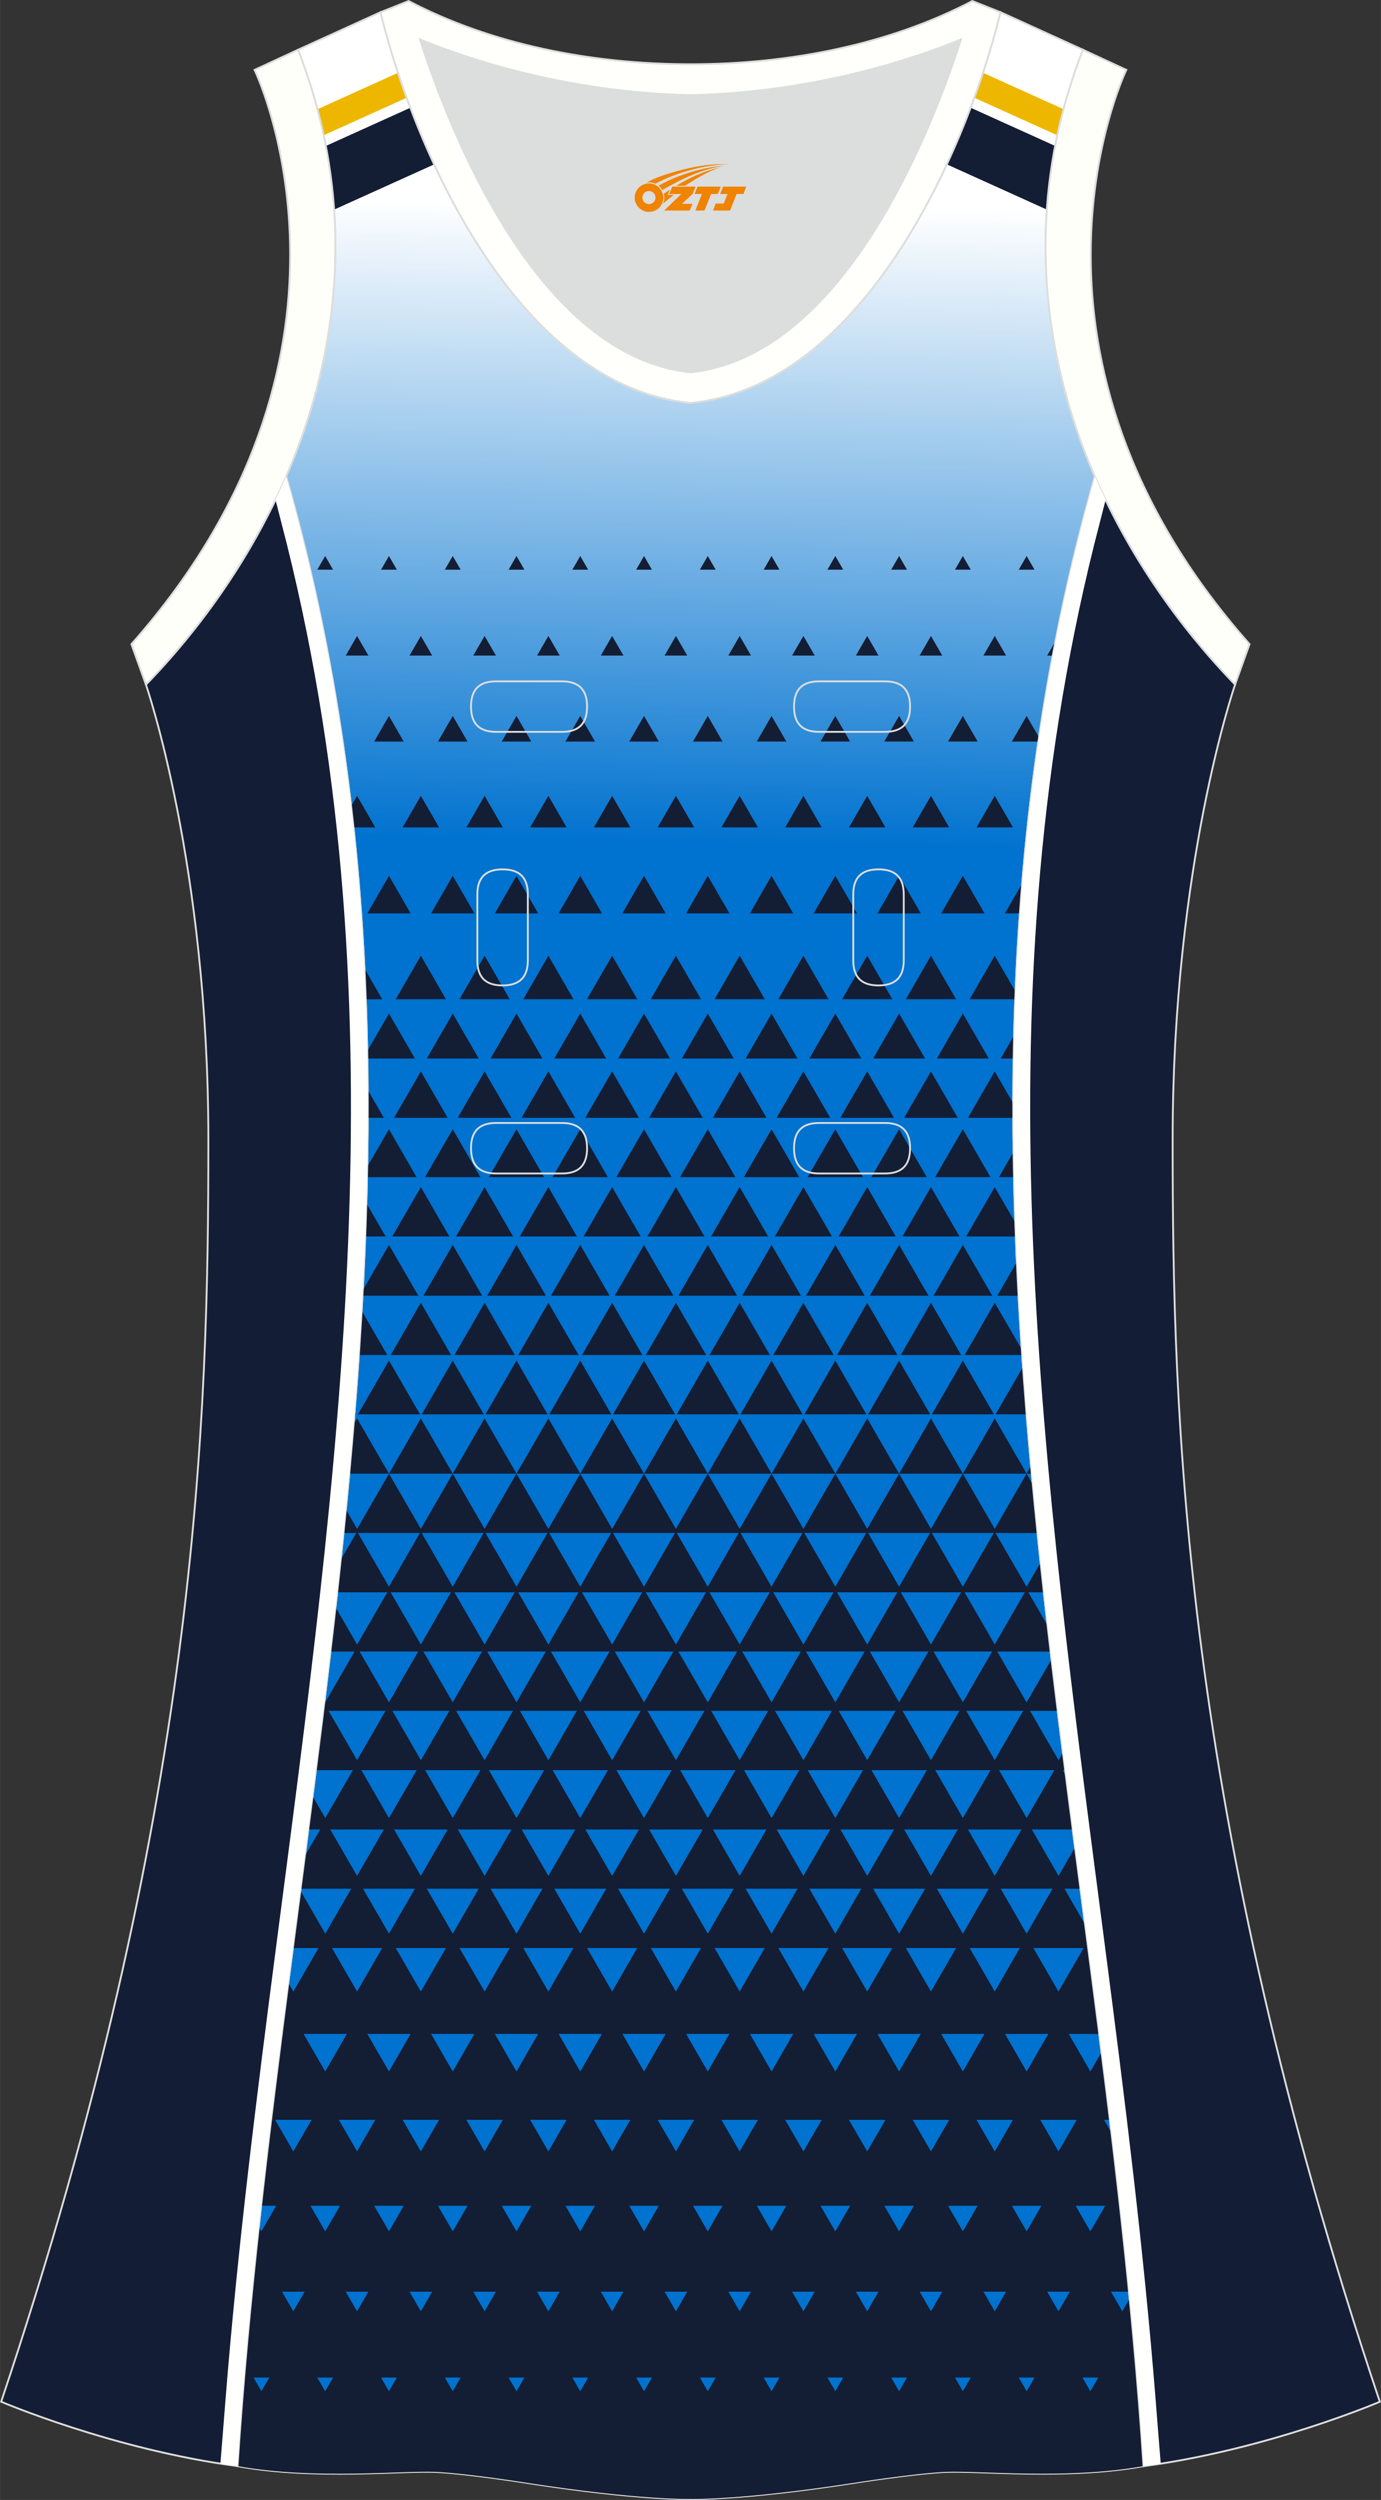 <?xml version="1.0" encoding="utf-8"?>
<!-- Generator: Adobe Illustrator 24.0.1, SVG Export Plug-In . SVG Version: 6.00 Build 0)  -->
<svg xmlns="http://www.w3.org/2000/svg" xmlns:xlink="http://www.w3.org/1999/xlink" version="1.1" id="图层_1" x="0px" y="0px" width="297.02px" height="537.6px" viewBox="0 0 297.01 537.6" enable-background="new 0 0 297.01 537.6" xml:space="preserve">
<rect x="0" y="0" width="297.01" height="537.6" fill="#333333" stroke="none"/>
<g>
	
		<linearGradient id="SVGID_1_" gradientUnits="userSpaceOnUse" x1="154.587" y1="203.793" x2="156.991" y2="66.061" gradientTransform="matrix(1 0 0 1 0 -22)">
		<stop offset="0" style="stop-color:#0072CF"/>
		<stop offset="1" style="stop-color:#FFFFFF"/>
	</linearGradient>
	
		<path fill-rule="evenodd" clip-rule="evenodd" fill="url(#SVGID_1_)" stroke="#DCDDDD" stroke-width="0.4" stroke-miterlimit="22.926" d="   M148.5,537.4c0,0,10.9,0.27,34.98-3.45c0,0,12.74-2.03,19.79-2.38c7.05-0.34,26.09,1.74,42.67-1.25   c-9.3-142.69-51.34-284.15-10.46-427.84c-11.94-27.53-15.15-59.46-2.56-91.78l-17.74-8.08c-7.69,31.39-30.1,80.3-66.52,84.01   l-0.15-0.01l-0.15,0.01c-36.42-3.71-58.84-52.62-66.52-84.01L64.09,10.7c12.59,32.32,9.37,64.25-2.56,91.78   c40.88,143.69-1.16,285.15-10.46,427.84c16.57,3,35.62,0.91,42.67,1.25s19.79,2.38,19.79,2.38   C137.6,537.68,148.5,537.4,148.5,537.4z"/>
	<g>
		<path fill-rule="evenodd" clip-rule="evenodd" fill="#EDB700" d="M68.27,23.49l17.33-7.84c0.58,1.77,1.2,3.56,1.86,5.37    l-17.85,8.07C69.21,27.23,68.76,25.36,68.27,23.49z"/>
		<path fill-rule="evenodd" clip-rule="evenodd" fill="#131D34" d="M70.07,31.39l18.18-8.22c1.52,4.03,3.23,8.12,5.12,12.18    l-21.52,9.73C71.54,40.55,70.96,35.98,70.07,31.39z"/>
		<path fill-rule="evenodd" clip-rule="evenodd" fill="#EDB700" d="M228.75,23.49l-17.32-7.83c-0.58,1.77-1.21,3.56-1.86,5.37    l17.84,8.07C227.8,27.23,228.25,25.36,228.75,23.49z"/>
		<path fill-rule="evenodd" clip-rule="evenodd" fill="#131D34" d="M226.94,31.39l-18.17-8.22c-1.52,4.03-3.23,8.12-5.12,12.18    l21.51,9.73C225.47,40.55,226.06,35.98,226.94,31.39z"/>
		<path fill-rule="evenodd" clip-rule="evenodd" fill="#131D34" d="M221.91,316.9H75.11l0,0h1.69c2.29,0,4.57,0,6.86,0    c-1.14,1.98-2.29,3.96-3.43,5.94s-2.29,3.96-3.43,5.94l-2.42-4.19c-0.17,1.69-0.34,3.38-0.51,5.07h2.75    c-1.11,1.93-2.23,3.85-3.34,5.78l-0.01,0.02c-0.25,2.32-0.5,4.63-0.75,6.95h4.29c2.16,0,4.33,0,6.49,0    c-1.08,1.88-2.17,3.75-3.25,5.62c-1.08,1.88-2.16,3.75-3.25,5.62c-1.08-1.88-2.17-3.75-3.25-5.62l-1.4-2.42    c-0.36,3.18-0.72,6.37-1.1,9.55h5.2c-1.05,1.82-2.1,3.64-3.16,5.46c-1.05,1.82-2.1,3.64-3.15,5.47l-0.16-0.28    c-0.6,4.95-1.22,9.9-1.85,14.85h2.01c1.98,0,3.96,0,5.95,0c-0.99,1.72-1.98,3.43-2.97,5.15s-1.98,3.43-2.97,5.15l-2.72-4.72    c-0.31,2.39-0.62,4.78-0.92,7.17h2.55c-0.96,1.66-1.92,3.33-2.88,4.99l-0.41,0.71l-0.92,7.05h5.3c1.86,0,3.72,0,5.58,0    c-0.93,1.61-1.86,3.22-2.79,4.83s-1.86,3.22-2.79,4.84c-0.93-1.61-1.86-3.22-2.79-4.84l-2.56-4.44    c-0.54,4.12-1.08,8.24-1.61,12.36h0.11c1.8,0,3.6,0,5.4,0c-0.9,1.56-1.8,3.12-2.7,4.68c-0.9,1.56-1.8,3.12-2.7,4.68L62,426.4    c-0.47,3.66-0.94,7.32-1.41,10.98h0.29l-0.37,0.65c-1.53,12.1-3.01,24.19-4.36,36.3h0.07c1.06,0,2.12,0,3.18,0    c-0.53,0.92-1.06,1.84-1.59,2.75c-0.53,0.92-1.06,1.84-1.59,2.75l-0.57-0.99c-1.87,17.14-3.46,34.3-4.58,51.47    c16.57,3,35.62,0.91,42.67,1.25s19.79,2.38,19.79,2.38c24.07,3.72,34.97,3.45,34.97,3.45s10.9,0.27,34.98-3.45    c0,0,12.74-2.03,19.79-2.38c7.05-0.34,26.09,1.74,42.67-1.25c-0.78-12.03-1.8-24.04-2.98-36.05l-0.37,0.65    c-0.41,0.71-0.81,1.41-1.22,2.11c-0.41-0.7-0.81-1.41-1.22-2.11c-0.41-0.7-0.81-1.41-1.22-2.11c0.81,0,1.63,0,2.44,0h1.45    c-1.13-11.39-2.41-22.78-3.77-34.17l-1.6-2.77h1.27c-0.59-4.86-1.19-9.71-1.8-14.57l-0.08,0.13c-0.78,1.35-1.55,2.69-2.33,4.04    c-0.78-1.35-1.55-2.69-2.33-4.04c-0.78-1.34-1.55-2.69-2.33-4.04c1.55,0,3.11,0,4.66,0h1.91c-0.99-7.83-2.01-15.66-3.03-23.49    l-1.67-2.9c-0.93-1.61-1.86-3.22-2.79-4.83h3.46c-0.39-2.98-0.78-5.96-1.16-8.94l-0.68,1.18c-0.96,1.66-1.92,3.33-2.88,4.99    c-0.96-1.66-1.92-3.33-2.88-4.99s-1.92-3.33-2.88-4.99c1.92,0,3.84,0,5.77,0h3.07c-0.5-3.86-1-7.72-1.49-11.58l-0.68-1.17h0.53    c-0.16-1.27-0.32-2.53-0.48-3.79l-0.96,1.66c-1.02-1.77-2.04-3.54-3.07-5.31c-1.02-1.77-2.04-3.54-3.07-5.31h5.97    c-0.46-3.7-0.9-7.4-1.34-11.11l-2.21,3.82c-1.05,1.82-2.1,3.64-3.16,5.47c-1.05-1.82-2.1-3.64-3.16-5.47    c-1.05-1.82-2.1-3.64-3.15-5.46c2.1,0,4.21,0,6.31,0h5.17c-0.22-1.85-0.43-3.7-0.64-5.55l-0.91-1.58    c-1.08-1.87-2.17-3.75-3.25-5.62h3.35c-0.24-2.14-0.47-4.28-0.7-6.42l-3.02,5.23c-1.11-1.93-2.22-3.85-3.34-5.78    c-1.11-1.93-2.23-3.85-3.34-5.78c2.23,0,4.45,0,6.67,0h2.36c-0.35-3.48-0.7-6.96-1.02-10.44l-1.33-2.31h1.12L221.91,316.9    L221.91,316.9z M90.51,328.77c-1.14-1.98-2.29-3.96-3.43-5.94s-2.29-3.96-3.43-5.94c2.29,0,4.57,0,6.86,0s4.57,0,6.86,0    c-1.14,1.98-2.29,3.96-3.43,5.94C92.79,324.82,91.65,326.8,90.51,328.77L90.51,328.77z M104.22,328.77    c-1.14-1.98-2.29-3.96-3.43-5.94s-2.29-3.96-3.43-5.94c2.28,0,4.57,0,6.86,0s4.57,0,6.86,0c-1.14,1.98-2.29,3.96-3.43,5.94    C106.51,324.82,105.36,326.8,104.22,328.77L104.22,328.77z M117.94,328.77c-1.14-1.98-2.29-3.96-3.43-5.94s-2.28-3.96-3.43-5.94    c2.29,0,4.57,0,6.86,0s4.57,0,6.86,0c-1.14,1.98-2.29,3.96-3.43,5.94C120.22,324.82,119.08,326.8,117.94,328.77L117.94,328.77z     M131.65,328.77c-1.14-1.98-2.29-3.96-3.43-5.94c-1.14-1.98-2.29-3.96-3.43-5.94c2.29,0,4.57,0,6.86,0s4.57,0,6.86,0    c-1.14,1.98-2.29,3.96-3.43,5.94C133.94,324.82,132.79,326.8,131.65,328.77L131.65,328.77z M145.36,328.77    c-1.14-1.98-2.29-3.96-3.43-5.94s-2.29-3.96-3.43-5.94c2.29,0,4.57,0,6.86,0s4.57,0,6.86,0c-1.14,1.98-2.29,3.96-3.43,5.94    C147.65,324.82,146.51,326.8,145.36,328.77L145.36,328.77z M159.08,328.77c-1.14-1.98-2.29-3.96-3.43-5.94s-2.29-3.96-3.43-5.94    c2.29,0,4.57,0,6.86,0s4.57,0,6.86,0c-1.14,1.98-2.28,3.96-3.43,5.94C161.36,324.82,160.22,326.8,159.08,328.77L159.08,328.77z     M172.79,328.77c-1.14-1.98-2.29-3.96-3.43-5.94s-2.29-3.96-3.43-5.94c2.28,0,4.57,0,6.86,0c2.28,0,4.57,0,6.86,0    c-1.14,1.98-2.29,3.96-3.43,5.94C175.08,324.82,173.94,326.8,172.79,328.77L172.79,328.77z M186.51,328.77    c-1.14-1.98-2.29-3.96-3.43-5.94s-2.29-3.96-3.43-5.94c2.29,0,4.57,0,6.86,0c2.28,0,4.57,0,6.86,0c-1.14,1.98-2.29,3.96-3.43,5.94    C188.79,324.82,187.65,326.8,186.51,328.77L186.51,328.77z M200.22,328.77c-1.14-1.98-2.29-3.96-3.43-5.94s-2.29-3.96-3.43-5.94    c2.29,0,4.57,0,6.86,0s4.57,0,6.86,0c-1.14,1.98-2.29,3.96-3.43,5.94C202.51,324.82,201.37,326.8,200.22,328.77L200.22,328.77z     M213.94,328.77c-1.14-1.98-2.28-3.96-3.43-5.94c-1.14-1.98-2.29-3.96-3.43-5.94c2.29,0,4.57,0,6.86,0s4.57,0,6.86,0    c-1.14,1.98-2.29,3.96-3.43,5.94C216.22,324.82,215.08,326.8,213.94,328.77L213.94,328.77z M83.65,341.21    c-1.11-1.93-2.22-3.85-3.34-5.78c-1.11-1.93-2.23-3.85-3.34-5.78c2.22,0,4.45,0,6.67,0c2.23,0,4.45,0,6.68,0    c-1.11,1.93-2.23,3.85-3.34,5.78C85.87,337.36,84.76,339.28,83.65,341.21L83.65,341.21z M97.36,341.21    c-1.11-1.93-2.23-3.85-3.34-5.78c-1.11-1.93-2.22-3.85-3.34-5.78c2.23,0,4.45,0,6.67,0s4.45,0,6.67,0    c-1.11,1.93-2.23,3.85-3.34,5.78C99.59,337.36,98.48,339.28,97.36,341.21L97.36,341.21z M111.08,341.21    c-1.11-1.93-2.23-3.85-3.34-5.78c-1.11-1.93-2.22-3.85-3.34-5.78c2.23,0,4.45,0,6.68,0c2.22,0,4.45,0,6.67,0    c-1.11,1.93-2.23,3.85-3.34,5.78C113.3,337.36,112.19,339.28,111.08,341.21L111.08,341.21z M124.79,341.21    c-1.11-1.93-2.23-3.85-3.34-5.78c-1.11-1.93-2.23-3.85-3.34-5.78c2.22,0,4.45,0,6.67,0s4.45,0,6.67,0    c-1.11,1.93-2.23,3.85-3.34,5.78C127.02,337.36,125.91,339.28,124.79,341.21L124.79,341.21z M138.51,341.21    c-1.11-1.93-2.22-3.85-3.34-5.78c-1.11-1.93-2.23-3.85-3.34-5.78c2.22,0,4.45,0,6.67,0c2.23,0,4.45,0,6.67,0    c-1.11,1.93-2.22,3.85-3.34,5.78C140.73,337.36,139.62,339.28,138.51,341.21L138.51,341.21z M152.22,341.21    c-1.11-1.93-2.22-3.85-3.34-5.78c-1.11-1.93-2.23-3.85-3.34-5.78c2.23,0,4.45,0,6.67,0c2.23,0,4.45,0,6.67,0    c-1.11,1.93-2.22,3.85-3.34,5.78C154.45,337.36,153.33,339.28,152.22,341.21L152.22,341.21z M165.93,341.21    c-1.11-1.93-2.22-3.85-3.34-5.78c-1.11-1.93-2.23-3.85-3.34-5.78c2.23,0,4.45,0,6.67,0c2.23,0,4.45,0,6.68,0    c-1.11,1.93-2.22,3.85-3.34,5.78C168.16,337.36,167.05,339.28,165.93,341.21L165.93,341.21z M179.65,341.21    c-1.11-1.93-2.22-3.85-3.34-5.78c-1.11-1.93-2.22-3.85-3.34-5.78c2.22,0,4.45,0,6.67,0c2.23,0,4.45,0,6.67,0    c-1.11,1.93-2.23,3.85-3.34,5.78C181.88,337.36,180.76,339.28,179.65,341.21L179.65,341.21z M193.37,341.21    c-1.11-1.93-2.23-3.85-3.34-5.78s-2.22-3.85-3.34-5.78c2.22,0,4.45,0,6.67,0s4.45,0,6.67,0c-1.11,1.93-2.23,3.85-3.34,5.78    C195.59,337.36,194.48,339.28,193.37,341.21L193.37,341.21z M207.08,341.21c-1.11-1.93-2.22-3.85-3.34-5.78    c-1.11-1.93-2.23-3.85-3.34-5.78c2.23,0,4.45,0,6.67,0s4.45,0,6.67,0c-1.11,1.93-2.22,3.85-3.34,5.78    C209.3,337.36,208.19,339.28,207.08,341.21L207.08,341.21z M90.51,353.65c-1.08-1.88-2.16-3.75-3.25-5.62    c-1.08-1.87-2.16-3.75-3.25-5.62c2.16,0,4.33,0,6.49,0s4.33,0,6.49,0c-1.08,1.88-2.16,3.75-3.25,5.62    C92.67,349.9,91.59,351.77,90.51,353.65L90.51,353.65z M104.22,353.65c-1.08-1.88-2.17-3.75-3.25-5.62s-2.17-3.75-3.25-5.62    c2.16,0,4.33,0,6.49,0c2.16,0,4.33,0,6.49,0c-1.08,1.88-2.16,3.75-3.25,5.62C106.39,349.9,105.3,351.77,104.22,353.65    L104.22,353.65z M117.94,353.65c-1.08-1.88-2.16-3.75-3.25-5.62c-1.08-1.87-2.17-3.75-3.25-5.62c2.16,0,4.33,0,6.49,0    c2.16,0,4.33,0,6.49,0c-1.08,1.88-2.16,3.75-3.25,5.62C120.1,349.9,119.02,351.77,117.94,353.65L117.94,353.65z M131.65,353.65    c-1.08-1.88-2.17-3.75-3.25-5.62c-1.08-1.87-2.17-3.75-3.25-5.62c2.16,0,4.33,0,6.49,0s4.33,0,6.49,0    c-1.08,1.88-2.16,3.75-3.25,5.62C133.81,349.9,132.73,351.77,131.65,353.65L131.65,353.65z M145.37,353.65    c-1.08-1.88-2.16-3.75-3.25-5.62c-1.08-1.87-2.16-3.75-3.25-5.62c2.17,0,4.33,0,6.49,0s4.33,0,6.49,0    c-1.08,1.88-2.17,3.75-3.25,5.62C147.53,349.9,146.45,351.77,145.37,353.65L145.37,353.65z M159.08,353.65    c-1.08-1.88-2.17-3.75-3.25-5.62s-2.16-3.75-3.25-5.62c2.16,0,4.33,0,6.49,0s4.33,0,6.49,0c-1.08,1.88-2.16,3.75-3.25,5.62    C161.24,349.9,160.16,351.77,159.08,353.65L159.08,353.65z M172.79,353.65c-1.08-1.88-2.16-3.75-3.25-5.62    c-1.08-1.87-2.16-3.75-3.25-5.62c2.16,0,4.33,0,6.49,0s4.33,0,6.49,0c-1.08,1.88-2.16,3.75-3.25,5.62    C174.96,349.9,173.88,351.77,172.79,353.65L172.79,353.65z M186.51,353.65c-1.08-1.88-2.16-3.75-3.25-5.62    c-1.08-1.87-2.16-3.75-3.25-5.62c2.16,0,4.33,0,6.49,0s4.33,0,6.49,0c-1.08,1.88-2.16,3.75-3.25,5.62    C188.67,349.9,187.59,351.77,186.51,353.65L186.51,353.65z M200.22,353.65c-1.08-1.88-2.16-3.75-3.24-5.62s-2.17-3.75-3.25-5.62    c2.16,0,4.33,0,6.49,0s4.33,0,6.49,0c-1.08,1.88-2.16,3.75-3.24,5.62S201.31,351.77,200.22,353.65L200.22,353.65z M213.94,353.65    c-1.08-1.88-2.17-3.75-3.25-5.62s-2.16-3.75-3.25-5.62c2.16,0,4.33,0,6.49,0s4.33,0,6.49,0c-1.08,1.88-2.16,3.75-3.25,5.62    C216.1,349.9,215.02,351.77,213.94,353.65L213.94,353.65z M83.65,366.08c-1.05-1.82-2.1-3.64-3.16-5.47    c-1.05-1.82-2.1-3.64-3.16-5.46c2.1,0,4.21,0,6.31,0s4.21,0,6.31,0c-1.05,1.82-2.1,3.64-3.16,5.46    C85.75,362.44,84.7,364.26,83.65,366.08L83.65,366.08z M97.37,366.08c-1.05-1.82-2.1-3.64-3.16-5.47    c-1.05-1.82-2.1-3.64-3.16-5.46c2.1,0,4.21,0,6.31,0s4.21,0,6.31,0c-1.05,1.82-2.1,3.64-3.15,5.46    C99.47,362.44,98.42,364.26,97.37,366.08L97.37,366.08z M111.08,366.08c-1.05-1.82-2.1-3.64-3.15-5.47    c-1.05-1.82-2.11-3.64-3.16-5.46c2.1,0,4.21,0,6.31,0s4.21,0,6.31,0c-1.05,1.82-2.1,3.64-3.16,5.46    C113.18,362.44,112.13,364.26,111.08,366.08L111.08,366.08z M124.79,366.08c-1.05-1.82-2.1-3.64-3.15-5.47    c-1.05-1.82-2.1-3.64-3.16-5.46c2.1,0,4.21,0,6.31,0s4.21,0,6.31,0c-1.05,1.82-2.1,3.64-3.16,5.46    C126.9,362.44,125.84,364.26,124.79,366.08L124.79,366.08z M138.51,366.08c-1.05-1.82-2.1-3.64-3.15-5.47    c-1.05-1.82-2.1-3.64-3.16-5.46c2.1,0,4.21,0,6.31,0c2.1,0,4.21,0,6.31,0c-1.05,1.82-2.1,3.64-3.16,5.46    C140.61,362.44,139.56,364.26,138.51,366.08L138.51,366.08z M152.22,366.08c-1.05-1.82-2.1-3.64-3.16-5.47    c-1.05-1.82-2.1-3.64-3.16-5.46c2.1,0,4.21,0,6.31,0c2.1,0,4.21,0,6.31,0c-1.05,1.82-2.1,3.64-3.16,5.46    C154.33,362.44,153.28,364.26,152.22,366.08L152.22,366.08z M165.94,366.08c-1.05-1.82-2.1-3.64-3.16-5.47    c-1.05-1.82-2.1-3.64-3.16-5.46c2.1,0,4.21,0,6.31,0c2.1,0,4.21,0,6.31,0c-1.05,1.82-2.1,3.64-3.16,5.46    C168.04,362.44,166.99,364.26,165.94,366.08L165.94,366.08z M179.65,366.08c-1.05-1.82-2.1-3.64-3.16-5.47    c-1.05-1.82-2.1-3.64-3.16-5.46c2.1,0,4.21,0,6.31,0c2.1,0,4.21,0,6.31,0c-1.05,1.82-2.1,3.64-3.16,5.46    C181.76,362.44,180.7,364.26,179.65,366.08L179.65,366.08z M193.37,366.08c-1.05-1.82-2.1-3.64-3.15-5.47    c-1.05-1.82-2.1-3.64-3.16-5.46c2.1,0,4.21,0,6.31,0s4.21,0,6.31,0c-1.05,1.82-2.1,3.64-3.16,5.46    C195.47,362.44,194.42,364.26,193.37,366.08L193.37,366.08z M207.08,366.08c-1.05-1.82-2.1-3.64-3.16-5.47    c-1.05-1.82-2.1-3.64-3.16-5.46c2.1,0,4.21,0,6.31,0c2.1,0,4.21,0,6.31,0c-1.05,1.82-2.1,3.64-3.16,5.46    C209.18,362.44,208.13,364.26,207.08,366.08L207.08,366.08z M76.79,378.52c-1.02-1.77-2.04-3.54-3.06-5.31s-2.04-3.54-3.07-5.31    c2.04,0,4.09,0,6.13,0s4.08,0,6.13,0c-1.02,1.77-2.04,3.54-3.06,5.31C78.84,374.98,77.82,376.75,76.79,378.52L76.79,378.52z     M90.51,378.52c-1.02-1.77-2.04-3.54-3.06-5.31s-2.04-3.54-3.07-5.31c2.04,0,4.09,0,6.13,0s4.09,0,6.13,0    c-1.02,1.77-2.04,3.54-3.06,5.31C92.55,374.98,91.53,376.75,90.51,378.52L90.51,378.52z M104.22,378.52    c-1.02-1.77-2.04-3.54-3.07-5.31c-1.02-1.77-2.04-3.54-3.07-5.31c2.04,0,4.09,0,6.13,0s4.09,0,6.13,0    c-1.02,1.77-2.04,3.54-3.06,5.31S105.24,376.75,104.22,378.52L104.22,378.52z M117.94,378.52c-1.02-1.77-2.04-3.54-3.07-5.31    c-1.02-1.77-2.04-3.54-3.06-5.31c2.04,0,4.09,0,6.13,0c2.04,0,4.09,0,6.13,0c-1.02,1.77-2.04,3.54-3.06,5.31    C119.98,374.98,118.96,376.75,117.94,378.52L117.94,378.52z M131.65,378.52c-1.02-1.77-2.04-3.54-3.06-5.31s-2.04-3.54-3.06-5.31    c2.04,0,4.09,0,6.13,0c2.04,0,4.09,0,6.13,0c-1.02,1.77-2.04,3.54-3.07,5.31C133.69,374.98,132.67,376.75,131.65,378.52    L131.65,378.52z M145.37,378.52c-1.02-1.77-2.04-3.54-3.06-5.31s-2.04-3.54-3.07-5.31c2.04,0,4.09,0,6.13,0s4.09,0,6.13,0    c-1.02,1.77-2.04,3.54-3.07,5.31C147.41,374.98,146.39,376.75,145.37,378.52L145.37,378.52z M159.08,378.52    c-1.02-1.77-2.04-3.54-3.07-5.31c-1.02-1.77-2.04-3.54-3.06-5.31c2.04,0,4.09,0,6.13,0c2.04,0,4.08,0,6.13,0    c-1.02,1.77-2.04,3.54-3.06,5.31C161.12,374.98,160.1,376.75,159.08,378.52L159.08,378.52z M172.79,378.52    c-1.02-1.77-2.04-3.54-3.06-5.31s-2.04-3.54-3.06-5.31c2.04,0,4.09,0,6.13,0c2.04,0,4.09,0,6.13,0c-1.02,1.77-2.04,3.54-3.06,5.31    C174.84,374.98,173.82,376.75,172.79,378.52L172.79,378.52z M186.51,378.52c-1.02-1.77-2.04-3.54-3.06-5.31s-2.04-3.54-3.07-5.31    c2.04,0,4.09,0,6.13,0s4.09,0,6.13,0c-1.02,1.77-2.04,3.54-3.06,5.31C188.55,374.98,187.53,376.75,186.51,378.52L186.51,378.52z     M200.22,378.52c-1.02-1.77-2.04-3.54-3.06-5.31s-2.04-3.54-3.07-5.31c2.04,0,4.09,0,6.13,0c2.04,0,4.09,0,6.13,0    c-1.02,1.77-2.04,3.54-3.07,5.31C202.27,374.98,201.25,376.75,200.22,378.52L200.22,378.52z M213.94,378.52    c-1.02-1.77-2.04-3.54-3.07-5.31c-1.02-1.77-2.04-3.54-3.07-5.31c2.04,0,4.09,0,6.13,0c2.04,0,4.09,0,6.13,0    c-1.02,1.77-2.04,3.54-3.07,5.31C215.98,374.98,214.96,376.75,213.94,378.52L213.94,378.52z M83.65,390.96    c-0.99-1.72-1.98-3.43-2.97-5.15s-1.98-3.43-2.97-5.15c1.98,0,3.96,0,5.95,0c1.98,0,3.96,0,5.95,0c-0.99,1.72-1.98,3.43-2.97,5.15    C85.63,387.53,84.64,389.24,83.65,390.96L83.65,390.96z M97.37,390.96c-0.99-1.72-1.98-3.43-2.97-5.15s-1.98-3.43-2.97-5.15    c1.98,0,3.96,0,5.95,0c1.98,0,3.96,0,5.95,0c-0.99,1.72-1.98,3.43-2.97,5.15C99.35,387.53,98.36,389.24,97.37,390.96L97.37,390.96    z M111.08,390.96c-0.99-1.72-1.98-3.43-2.97-5.15s-1.98-3.43-2.97-5.15c1.98,0,3.96,0,5.95,0c1.98,0,3.96,0,5.95,0    c-0.99,1.72-1.98,3.43-2.97,5.15C113.06,387.53,112.07,389.24,111.08,390.96L111.08,390.96z M124.79,390.96    c-0.99-1.72-1.98-3.43-2.97-5.15s-1.98-3.43-2.97-5.15c1.98,0,3.96,0,5.95,0c1.98,0,3.96,0,5.95,0c-0.99,1.72-1.98,3.43-2.97,5.15    C126.78,387.53,125.79,389.24,124.79,390.96L124.79,390.96z M138.51,390.96c-0.99-1.72-1.98-3.43-2.97-5.15s-1.98-3.43-2.97-5.15    c1.98,0,3.96,0,5.95,0c1.98,0,3.96,0,5.95,0c-0.99,1.72-1.98,3.43-2.97,5.15C140.49,387.53,139.5,389.24,138.51,390.96    L138.51,390.96z M152.22,390.96c-0.99-1.72-1.98-3.43-2.97-5.15s-1.98-3.43-2.97-5.15c1.98,0,3.96,0,5.95,0c1.98,0,3.96,0,5.95,0    c-0.99,1.72-1.98,3.43-2.97,5.15C154.21,387.53,153.21,389.24,152.22,390.96L152.22,390.96z M165.94,390.96    c-0.99-1.72-1.98-3.43-2.97-5.15s-1.98-3.43-2.97-5.15c1.98,0,3.97,0,5.95,0s3.96,0,5.95,0c-0.99,1.72-1.98,3.43-2.97,5.15    C167.92,387.53,166.93,389.24,165.94,390.96L165.94,390.96z M179.65,390.96c-0.99-1.72-1.98-3.43-2.97-5.15s-1.98-3.43-2.97-5.15    c1.98,0,3.96,0,5.95,0c1.98,0,3.96,0,5.95,0c-0.99,1.72-1.98,3.43-2.97,5.15C181.63,387.53,180.64,389.24,179.65,390.96    L179.65,390.96z M193.37,390.96c-0.99-1.72-1.98-3.43-2.97-5.15s-1.98-3.43-2.97-5.15c1.98,0,3.96,0,5.95,0c1.98,0,3.96,0,5.95,0    c-0.99,1.72-1.98,3.43-2.97,5.15C195.35,387.53,194.36,389.24,193.37,390.96L193.37,390.96z M207.08,390.96    c-0.99-1.72-1.98-3.43-2.97-5.15s-1.98-3.43-2.97-5.15c1.98,0,3.96,0,5.95,0s3.96,0,5.95,0c-0.99,1.72-1.98,3.43-2.97,5.15    C209.06,387.53,208.07,389.24,207.08,390.96L207.08,390.96z M220.8,390.96c-0.99-1.72-1.98-3.43-2.97-5.15s-1.98-3.43-2.97-5.15    c1.98,0,3.96,0,5.95,0c1.98,0,3.96,0,5.95,0c-0.99,1.72-1.98,3.43-2.97,5.15C222.78,387.53,221.79,389.24,220.8,390.96    L220.8,390.96z M76.79,403.4c-0.96-1.66-1.92-3.33-2.88-4.99s-1.92-3.33-2.88-4.99c1.92,0,3.84,0,5.76,0c1.92,0,3.84,0,5.76,0    c-0.96,1.66-1.92,3.33-2.88,4.99C78.71,400.07,77.75,401.73,76.79,403.4L76.79,403.4z M90.51,403.4    c-0.96-1.66-1.92-3.33-2.88-4.99s-1.92-3.33-2.88-4.99c1.92,0,3.84,0,5.76,0c1.92,0,3.84,0,5.76,0c-0.96,1.66-1.92,3.33-2.88,4.99    C92.43,400.07,91.47,401.73,90.51,403.4L90.51,403.4z M104.22,403.4c-0.96-1.66-1.92-3.33-2.88-4.99s-1.92-3.33-2.88-4.99    c1.92,0,3.84,0,5.77,0c1.92,0,3.84,0,5.77,0c-0.96,1.66-1.92,3.33-2.88,4.99C106.14,400.07,105.18,401.73,104.22,403.4    L104.22,403.4z M117.94,403.4c-0.96-1.66-1.92-3.33-2.88-4.99s-1.92-3.33-2.88-4.99c1.92,0,3.84,0,5.76,0c1.92,0,3.84,0,5.77,0    c-0.96,1.66-1.92,3.33-2.88,4.99C119.86,400.07,118.9,401.73,117.94,403.4L117.94,403.4z M131.65,403.4    c-0.96-1.66-1.92-3.33-2.88-4.99s-1.92-3.33-2.88-4.99c1.92,0,3.84,0,5.77,0c1.92,0,3.84,0,5.76,0c-0.96,1.66-1.92,3.33-2.88,4.99    C133.57,400.07,132.61,401.73,131.65,403.4L131.65,403.4z M145.37,403.4c-0.96-1.66-1.92-3.33-2.88-4.99s-1.92-3.33-2.88-4.99    c1.92,0,3.84,0,5.77,0c1.92,0,3.84,0,5.76,0c-0.96,1.66-1.92,3.33-2.88,4.99C147.29,400.07,146.33,401.73,145.37,403.4    L145.37,403.4z M159.08,403.4c-0.96-1.66-1.92-3.33-2.88-4.99s-1.92-3.33-2.88-4.99c1.92,0,3.84,0,5.77,0c1.92,0,3.84,0,5.76,0    c-0.96,1.66-1.92,3.33-2.88,4.99C161,400.07,160.04,401.73,159.08,403.4L159.08,403.4z M172.79,403.4    c-0.96-1.66-1.92-3.33-2.88-4.99s-1.92-3.33-2.88-4.99c1.92,0,3.84,0,5.77,0c1.92,0,3.84,0,5.76,0c-0.96,1.66-1.92,3.33-2.88,4.99    C174.72,400.07,173.76,401.73,172.79,403.4L172.79,403.4z M186.51,403.4c-0.96-1.66-1.92-3.33-2.88-4.99s-1.92-3.33-2.88-4.99    c1.92,0,3.84,0,5.77,0c1.92,0,3.84,0,5.77,0c-0.96,1.66-1.92,3.33-2.88,4.99C188.43,400.07,187.47,401.73,186.51,403.4    L186.51,403.4z M200.22,403.4c-0.96-1.66-1.92-3.33-2.88-4.99s-1.92-3.33-2.88-4.99c1.92,0,3.84,0,5.76,0s3.84,0,5.77,0    c-0.96,1.66-1.92,3.33-2.88,4.99C202.14,400.07,201.18,401.73,200.22,403.4L200.22,403.4z M213.94,403.4    c-0.96-1.66-1.92-3.33-2.88-4.99s-1.92-3.33-2.88-4.99c1.92,0,3.84,0,5.77,0c1.92,0,3.84,0,5.76,0c-0.96,1.66-1.92,3.33-2.88,4.99    C215.86,400.07,214.9,401.73,213.94,403.4L213.94,403.4z M83.65,415.83c-0.93-1.61-1.86-3.22-2.79-4.84    c-0.93-1.61-1.86-3.22-2.79-4.83c1.86,0,3.72,0,5.58,0s3.72,0,5.58,0c-0.93,1.61-1.86,3.22-2.79,4.83    C85.51,412.61,84.58,414.22,83.65,415.83L83.65,415.83z M97.37,415.83c-0.93-1.61-1.86-3.22-2.79-4.84    c-0.93-1.61-1.86-3.22-2.79-4.83c1.86,0,3.72,0,5.58,0s3.72,0,5.58,0c-0.93,1.61-1.86,3.22-2.79,4.83    C99.22,412.61,98.3,414.22,97.37,415.83L97.37,415.83z M111.08,415.83c-0.93-1.61-1.86-3.22-2.79-4.84    c-0.93-1.61-1.86-3.22-2.79-4.83c1.86,0,3.72,0,5.58,0s3.72,0,5.58,0c-0.93,1.61-1.86,3.22-2.79,4.83    C112.94,412.61,112.01,414.22,111.08,415.83L111.08,415.83z M124.79,415.83c-0.93-1.61-1.86-3.22-2.79-4.84    c-0.93-1.61-1.86-3.22-2.79-4.83c1.86,0,3.72,0,5.58,0s3.72,0,5.58,0c-0.93,1.61-1.86,3.22-2.79,4.83    C126.66,412.61,125.72,414.22,124.79,415.83L124.79,415.83z M138.51,415.83c-0.93-1.61-1.86-3.22-2.79-4.84    c-0.93-1.61-1.86-3.22-2.79-4.83c1.86,0,3.72,0,5.58,0s3.72,0,5.58,0c-0.93,1.61-1.86,3.22-2.79,4.83    C140.37,412.61,139.44,414.22,138.51,415.83L138.51,415.83z M152.22,415.83c-0.93-1.61-1.86-3.22-2.79-4.84    c-0.93-1.61-1.86-3.22-2.79-4.83c1.86,0,3.72,0,5.58,0s3.72,0,5.58,0c-0.93,1.61-1.86,3.22-2.79,4.83    C154.08,412.61,153.15,414.22,152.22,415.83L152.22,415.83z M165.94,415.83c-0.93-1.61-1.86-3.22-2.79-4.84    c-0.93-1.61-1.86-3.22-2.79-4.83c1.86,0,3.72,0,5.58,0s3.72,0,5.58,0c-0.93,1.61-1.86,3.22-2.79,4.83    C167.8,412.61,166.87,414.22,165.94,415.83L165.94,415.83z M179.65,415.83c-0.93-1.61-1.86-3.22-2.79-4.84    c-0.93-1.61-1.86-3.22-2.79-4.83c1.86,0,3.72,0,5.58,0s3.72,0,5.58,0c-0.93,1.61-1.86,3.22-2.79,4.83    C181.51,412.61,180.58,414.22,179.65,415.83L179.65,415.83z M193.37,415.83c-0.93-1.61-1.86-3.22-2.79-4.84    c-0.93-1.61-1.86-3.22-2.79-4.83c1.86,0,3.72,0,5.58,0s3.72,0,5.58,0c-0.93,1.61-1.86,3.22-2.79,4.83    C195.23,412.61,194.3,414.22,193.37,415.83L193.37,415.83z M207.08,415.83c-0.93-1.61-1.86-3.22-2.79-4.84    c-0.93-1.61-1.86-3.22-2.79-4.83c1.86,0,3.72,0,5.58,0s3.72,0,5.58,0c-0.93,1.61-1.86,3.22-2.79,4.83    C208.94,412.61,208.01,414.22,207.08,415.83L207.08,415.83z M220.79,415.83c-0.93-1.61-1.86-3.22-2.79-4.84    c-0.93-1.61-1.86-3.22-2.79-4.83c1.86,0,3.72,0,5.58,0s3.72,0,5.58,0c-0.93,1.61-1.86,3.22-2.79,4.83    C222.65,412.61,221.72,414.22,220.79,415.83L220.79,415.83z M76.79,428.27c-0.9-1.56-1.8-3.12-2.7-4.68    c-0.9-1.56-1.8-3.12-2.7-4.68c1.8,0,3.6,0,5.4,0s3.6,0,5.4,0c-0.9,1.56-1.8,3.12-2.7,4.68C78.59,425.15,77.69,426.71,76.79,428.27    L76.79,428.27z M90.51,428.27c-0.9-1.56-1.8-3.12-2.7-4.68c-0.9-1.56-1.8-3.12-2.7-4.68c1.8,0,3.6,0,5.4,0s3.6,0,5.4,0    c-0.9,1.56-1.8,3.12-2.7,4.68C92.31,425.15,91.41,426.71,90.51,428.27L90.51,428.27z M104.22,428.27c-0.9-1.56-1.8-3.12-2.7-4.68    c-0.9-1.56-1.8-3.12-2.7-4.68c1.8,0,3.6,0,5.4,0s3.6,0,5.4,0c-0.9,1.56-1.8,3.12-2.7,4.68    C106.02,425.15,105.12,426.71,104.22,428.27L104.22,428.27z M117.94,428.27c-0.9-1.56-1.8-3.12-2.7-4.68    c-0.9-1.56-1.8-3.12-2.7-4.68c1.8,0,3.6,0,5.4,0s3.6,0,5.4,0c-0.9,1.56-1.8,3.12-2.7,4.68    C119.74,425.15,118.84,426.71,117.94,428.27L117.94,428.27z M131.65,428.27c-0.9-1.56-1.8-3.12-2.7-4.68s-1.8-3.12-2.7-4.68    c1.8,0,3.6,0,5.4,0c1.8,0,3.6,0,5.4,0c-0.9,1.56-1.8,3.12-2.7,4.68S132.55,426.71,131.65,428.27L131.65,428.27z M145.36,428.27    c-0.9-1.56-1.8-3.12-2.7-4.68s-1.8-3.12-2.7-4.68c1.8,0,3.6,0,5.4,0c1.8,0,3.6,0,5.4,0c-0.9,1.56-1.8,3.12-2.7,4.68    C147.17,425.15,146.26,426.71,145.36,428.27L145.36,428.27z M159.08,428.27c-0.9-1.56-1.8-3.12-2.7-4.68s-1.8-3.12-2.7-4.68    c1.8,0,3.6,0,5.4,0c1.8,0,3.6,0,5.4,0c-0.9,1.56-1.8,3.12-2.7,4.68S159.98,426.71,159.08,428.27L159.08,428.27z M172.79,428.27    c-0.9-1.56-1.8-3.12-2.7-4.68s-1.8-3.12-2.7-4.68c1.8,0,3.6,0,5.4,0c1.8,0,3.6,0,5.4,0c-0.9,1.56-1.8,3.12-2.7,4.68    S173.69,426.71,172.79,428.27L172.79,428.27z M186.51,428.27c-0.9-1.56-1.8-3.12-2.7-4.68s-1.8-3.12-2.7-4.68c1.8,0,3.6,0,5.4,0    c1.8,0,3.6,0,5.4,0c-0.9,1.56-1.8,3.12-2.7,4.68S187.41,426.71,186.51,428.27L186.51,428.27z M200.22,428.27    c-0.9-1.56-1.8-3.12-2.7-4.68s-1.8-3.12-2.7-4.68c1.8,0,3.6,0,5.4,0c1.8,0,3.6,0,5.4,0c-0.9,1.56-1.8,3.12-2.7,4.68    S201.12,426.71,200.22,428.27L200.22,428.27z M213.94,428.27c-0.9-1.56-1.8-3.12-2.7-4.68s-1.8-3.12-2.7-4.68c1.8,0,3.6,0,5.4,0    c1.8,0,3.6,0,5.4,0c-0.9,1.56-1.8,3.12-2.7,4.68S214.84,426.71,213.94,428.27L213.94,428.27z M227.65,428.27    c-0.9-1.56-1.8-3.12-2.7-4.68s-1.8-3.12-2.7-4.68c1.8,0,3.6,0,5.4,0c1.8,0,3.6,0,5.4,0c-0.9,1.56-1.8,3.12-2.7,4.68    S228.55,426.71,227.65,428.27L227.65,428.27z M69.94,445.46c-0.78-1.35-1.55-2.69-2.33-4.04c-0.78-1.34-1.55-2.69-2.33-4.04    c1.55,0,3.11,0,4.66,0s3.11,0,4.66,0c-0.78,1.35-1.55,2.69-2.33,4.04C71.49,442.77,70.71,444.11,69.94,445.46L69.94,445.46z     M83.65,445.46c-0.78-1.35-1.55-2.69-2.33-4.04c-0.78-1.34-1.55-2.69-2.33-4.04c1.55,0,3.11,0,4.66,0c1.55,0,3.11,0,4.66,0    c-0.78,1.35-1.56,2.69-2.33,4.04C85.21,442.77,84.43,444.11,83.65,445.46L83.65,445.46z M97.37,445.46    c-0.78-1.35-1.55-2.69-2.33-4.04c-0.78-1.34-1.55-2.69-2.33-4.04c1.55,0,3.11,0,4.66,0s3.11,0,4.66,0    c-0.78,1.35-1.55,2.69-2.33,4.04S98.14,444.11,97.37,445.46L97.37,445.46z M111.08,445.46c-0.78-1.35-1.55-2.69-2.33-4.04    c-0.78-1.34-1.55-2.69-2.33-4.04c1.55,0,3.11,0,4.66,0s3.11,0,4.66,0c-0.78,1.35-1.56,2.69-2.33,4.04    C112.63,442.77,111.86,444.11,111.08,445.46L111.08,445.46z M124.79,445.46c-0.78-1.35-1.55-2.69-2.33-4.04    c-0.78-1.34-1.55-2.69-2.33-4.04c1.55,0,3.11,0,4.66,0c1.55,0,3.11,0,4.66,0c-0.78,1.35-1.55,2.69-2.33,4.04    C126.35,442.77,125.57,444.11,124.79,445.46L124.79,445.46z M138.51,445.46c-0.78-1.35-1.55-2.69-2.33-4.04    c-0.78-1.34-1.55-2.69-2.33-4.04c1.55,0,3.11,0,4.66,0s3.11,0,4.66,0c-0.78,1.35-1.55,2.69-2.33,4.04S139.29,444.11,138.51,445.46    L138.51,445.46z M152.22,445.46c-0.78-1.35-1.55-2.69-2.33-4.04c-0.78-1.34-1.55-2.69-2.33-4.04c1.55,0,3.11,0,4.66,0    s3.11,0,4.66,0c-0.78,1.35-1.55,2.69-2.33,4.04C153.78,442.77,153,444.11,152.22,445.46L152.22,445.46z M165.94,445.46    c-0.78-1.35-1.55-2.69-2.33-4.04c-0.78-1.34-1.55-2.69-2.33-4.04c1.55,0,3.11,0,4.66,0s3.11,0,4.66,0    c-0.78,1.35-1.55,2.69-2.33,4.04S166.71,444.11,165.94,445.46L165.94,445.46z M179.65,445.46c-0.78-1.35-1.55-2.69-2.33-4.04    c-0.78-1.34-1.55-2.69-2.33-4.04c1.55,0,3.11,0,4.66,0s3.11,0,4.66,0c-0.78,1.35-1.55,2.69-2.33,4.04    C181.21,442.77,180.43,444.11,179.65,445.46L179.65,445.46z M193.37,445.46c-0.78-1.35-1.55-2.69-2.33-4.04    c-0.78-1.34-1.55-2.69-2.33-4.04c1.55,0,3.11,0,4.66,0s3.11,0,4.66,0c-0.78,1.35-1.55,2.69-2.33,4.04S194.14,444.11,193.37,445.46    L193.37,445.46z M207.08,445.46c-0.78-1.35-1.55-2.69-2.33-4.04c-0.78-1.34-1.55-2.69-2.33-4.04c1.55,0,3.11,0,4.66,0    s3.11,0,4.66,0c-0.78,1.35-1.55,2.69-2.33,4.04S207.86,444.11,207.08,445.46L207.08,445.46z M220.8,445.46    c-0.78-1.35-1.55-2.69-2.33-4.04c-0.78-1.34-1.55-2.69-2.33-4.04c1.55,0,3.11,0,4.66,0s3.11,0,4.66,0    c-0.78,1.35-1.55,2.69-2.33,4.04S221.57,444.11,220.8,445.46L220.8,445.46z M63.08,462.65c-0.65-1.13-1.31-2.26-1.96-3.4    c-0.65-1.13-1.31-2.26-1.96-3.39c1.31,0,2.61,0,3.92,0s2.61,0,3.92,0c-0.65,1.13-1.31,2.26-1.96,3.39    C64.39,460.39,63.73,461.52,63.08,462.65L63.08,462.65z M76.79,462.65c-0.65-1.13-1.31-2.26-1.96-3.4    c-0.65-1.13-1.31-2.26-1.96-3.39c1.31,0,2.61,0,3.92,0s2.61,0,3.92,0c-0.65,1.13-1.31,2.26-1.96,3.39    C78.1,460.39,77.45,461.52,76.79,462.65L76.79,462.65z M90.51,462.65c-0.65-1.13-1.31-2.26-1.96-3.4    c-0.65-1.13-1.31-2.26-1.96-3.39c1.31,0,2.62,0,3.92,0c1.31,0,2.61,0,3.92,0c-0.65,1.13-1.31,2.26-1.96,3.39    C91.81,460.39,91.16,461.52,90.51,462.65L90.51,462.65z M104.22,462.65c-0.65-1.13-1.31-2.26-1.96-3.4    c-0.65-1.13-1.31-2.26-1.96-3.39c1.31,0,2.62,0,3.92,0c1.31,0,2.61,0,3.92,0c-0.65,1.13-1.31,2.26-1.96,3.39    C105.53,460.39,104.88,461.52,104.22,462.65L104.22,462.65z M117.94,462.65c-0.65-1.13-1.31-2.26-1.96-3.4    c-0.65-1.13-1.31-2.26-1.96-3.39c1.31,0,2.61,0,3.92,0s2.61,0,3.92,0c-0.65,1.13-1.31,2.26-1.96,3.39    C119.24,460.39,118.59,461.52,117.94,462.65L117.94,462.65z M131.65,462.65c-0.65-1.13-1.31-2.26-1.96-3.4    c-0.65-1.13-1.31-2.26-1.96-3.39c1.31,0,2.61,0,3.92,0c1.31,0,2.61,0,3.92,0c-0.65,1.13-1.31,2.26-1.96,3.39    C132.96,460.39,132.3,461.52,131.65,462.65L131.65,462.65z M145.37,462.65c-0.65-1.13-1.31-2.26-1.96-3.4    c-0.65-1.13-1.31-2.26-1.96-3.39c1.31,0,2.61,0,3.92,0s2.61,0,3.92,0c-0.65,1.13-1.31,2.26-1.96,3.39    C146.67,460.39,146.02,461.52,145.37,462.65L145.37,462.65z M159.08,462.65c-0.65-1.13-1.31-2.26-1.96-3.39    c-0.65-1.13-1.31-2.26-1.96-3.39c1.31,0,2.61,0,3.92,0c1.3,0,2.61,0,3.92,0c-0.65,1.13-1.31,2.26-1.96,3.39    C160.38,460.39,159.73,461.52,159.08,462.65L159.08,462.65z M172.79,462.65c-0.65-1.13-1.31-2.26-1.96-3.39    c-0.65-1.13-1.31-2.26-1.96-3.39c1.31,0,2.62,0,3.92,0c1.31,0,2.61,0,3.92,0c-0.65,1.13-1.31,2.26-1.96,3.39    C174.1,460.39,173.45,461.52,172.79,462.65L172.79,462.65z M186.51,462.65c-0.65-1.13-1.31-2.26-1.96-3.39    c-0.65-1.13-1.31-2.26-1.96-3.39c1.31,0,2.61,0,3.92,0s2.62,0,3.92,0c-0.65,1.13-1.31,2.26-1.96,3.39    C187.82,460.39,187.16,461.52,186.51,462.65L186.51,462.65z M200.22,462.65c-0.65-1.13-1.31-2.26-1.96-3.39    c-0.66-1.13-1.31-2.26-1.96-3.39c1.31,0,2.61,0,3.92,0s2.62,0,3.92,0c-0.65,1.13-1.31,2.26-1.96,3.39    C201.53,460.39,200.88,461.52,200.22,462.65L200.22,462.65z M213.94,462.65c-0.65-1.13-1.31-2.26-1.96-3.39    c-0.65-1.13-1.31-2.26-1.96-3.39c1.31,0,2.61,0,3.92,0s2.61,0,3.92,0c-0.65,1.13-1.31,2.26-1.96,3.39    C215.24,460.39,214.59,461.52,213.94,462.65L213.94,462.65z M227.65,462.65c-0.65-1.13-1.31-2.26-1.96-3.39    c-0.65-1.13-1.31-2.26-1.96-3.39c1.31,0,2.61,0,3.92,0s2.61,0,3.92,0c-0.65,1.13-1.31,2.26-1.96,3.39    C228.96,460.39,228.31,461.52,227.65,462.65L227.65,462.65z M69.94,479.84c-0.53-0.92-1.06-1.83-1.59-2.75s-1.06-1.84-1.59-2.75    c1.06,0,2.12,0,3.18,0s2.12,0,3.18,0c-0.53,0.92-1.06,1.84-1.59,2.75C71,478.01,70.47,478.92,69.94,479.84L69.94,479.84z     M83.65,479.84c-0.53-0.92-1.06-1.83-1.59-2.75s-1.06-1.84-1.59-2.75c1.06,0,2.12,0,3.18,0s2.12,0,3.18,0    c-0.53,0.92-1.06,1.84-1.59,2.75C84.71,478.01,84.18,478.92,83.65,479.84L83.65,479.84z M97.37,479.84    c-0.53-0.92-1.06-1.83-1.59-2.75s-1.06-1.84-1.59-2.75c1.06,0,2.12,0,3.18,0s2.12,0,3.18,0c-0.53,0.92-1.06,1.84-1.59,2.75    C98.42,478.01,97.9,478.92,97.37,479.84L97.37,479.84z M111.08,479.84c-0.53-0.92-1.06-1.83-1.59-2.75s-1.06-1.84-1.59-2.75    c1.06,0,2.12,0,3.18,0s2.12,0,3.18,0c-0.53,0.92-1.06,1.84-1.59,2.75C112.14,478.01,111.61,478.92,111.08,479.84L111.08,479.84z     M124.79,479.84c-0.53-0.92-1.06-1.83-1.59-2.75s-1.06-1.84-1.59-2.75c1.06,0,2.12,0,3.18,0s2.12,0,3.18,0    c-0.53,0.92-1.06,1.84-1.59,2.75C125.85,478.01,125.32,478.92,124.79,479.84L124.79,479.84z M138.51,479.84    c-0.53-0.92-1.06-1.83-1.59-2.75s-1.06-1.84-1.59-2.75c1.06,0,2.12,0,3.18,0s2.12,0,3.18,0c-0.53,0.92-1.06,1.84-1.59,2.75    C139.57,478.01,139.04,478.92,138.51,479.84L138.51,479.84z M152.22,479.84c-0.53-0.92-1.06-1.83-1.59-2.75s-1.06-1.84-1.59-2.75    c1.06,0,2.12,0,3.18,0s2.12,0,3.18,0c-0.53,0.92-1.06,1.84-1.59,2.75C153.28,478.01,152.75,478.92,152.22,479.84L152.22,479.84z     M165.94,479.84c-0.53-0.92-1.06-1.84-1.59-2.75c-0.53-0.92-1.06-1.84-1.59-2.75c1.06,0,2.12,0,3.18,0s2.12,0,3.18,0    c-0.53,0.92-1.06,1.84-1.59,2.75S166.47,478.92,165.94,479.84L165.94,479.84z M179.65,479.84c-0.53-0.92-1.06-1.84-1.59-2.75    c-0.53-0.92-1.06-1.84-1.59-2.75c1.06,0,2.12,0,3.18,0s2.12,0,3.18,0c-0.53,0.92-1.06,1.84-1.59,2.75    C180.71,478,180.18,478.92,179.65,479.84L179.65,479.84z M193.37,479.84c-0.53-0.92-1.06-1.84-1.59-2.75    c-0.53-0.92-1.06-1.84-1.59-2.75c1.06,0,2.12,0,3.18,0s2.12,0,3.18,0c-0.53,0.92-1.06,1.84-1.59,2.75    C194.42,478,193.9,478.92,193.37,479.84L193.37,479.84z M207.08,479.84c-0.53-0.92-1.06-1.84-1.59-2.75    c-0.53-0.92-1.06-1.84-1.59-2.75c1.06,0,2.12,0,3.18,0s2.12,0,3.18,0c-0.53,0.92-1.06,1.84-1.59,2.75S207.61,478.92,207.08,479.84    L207.08,479.84z M220.8,479.84c-0.53-0.92-1.06-1.84-1.59-2.75c-0.53-0.92-1.06-1.84-1.59-2.75c1.06,0,2.12,0,3.18,0    s2.12,0,3.18,0c-0.53,0.92-1.06,1.84-1.59,2.75S221.33,478.92,220.8,479.84L220.8,479.84z M234.51,479.84    c-0.53-0.92-1.06-1.84-1.59-2.75c-0.53-0.92-1.06-1.84-1.59-2.75c1.06,0,2.12,0,3.18,0s2.12,0,3.18,0    c-0.53,0.92-1.06,1.84-1.59,2.75C235.57,478,235.04,478.92,234.51,479.84L234.51,479.84z M63.08,497.03    c-0.41-0.7-0.81-1.41-1.22-2.11c-0.41-0.7-0.81-1.41-1.22-2.11c0.81,0,1.63,0,2.44,0s1.63,0,2.44,0c-0.41,0.7-0.81,1.41-1.22,2.11    C63.89,495.62,63.48,496.33,63.08,497.03L63.08,497.03z M76.79,497.03c-0.41-0.7-0.81-1.41-1.22-2.11    c-0.41-0.7-0.81-1.41-1.22-2.11c0.82,0,1.63,0,2.44,0c0.81,0,1.63,0,2.44,0c-0.41,0.7-0.81,1.41-1.22,2.11    C77.61,495.62,77.2,496.33,76.79,497.03L76.79,497.03z M90.51,497.03c-0.41-0.7-0.81-1.41-1.22-2.11    c-0.41-0.7-0.81-1.41-1.22-2.11c0.81,0,1.63,0,2.44,0c0.81,0,1.63,0,2.44,0c-0.41,0.7-0.81,1.41-1.22,2.11    S90.92,496.33,90.51,497.03L90.51,497.03z M104.22,497.03c-0.41-0.7-0.81-1.41-1.22-2.11c-0.41-0.7-0.81-1.41-1.22-2.11    c0.81,0,1.63,0,2.44,0c0.81,0,1.63,0,2.44,0c-0.41,0.7-0.81,1.41-1.22,2.11C105.04,495.62,104.63,496.33,104.22,497.03    L104.22,497.03z M117.94,497.03c-0.41-0.7-0.81-1.41-1.22-2.11c-0.41-0.7-0.81-1.41-1.22-2.11c0.81,0,1.63,0,2.44,0    c0.81,0,1.63,0,2.44,0c-0.41,0.7-0.81,1.41-1.22,2.11S118.34,496.33,117.94,497.03L117.94,497.03z M131.65,497.03    c-0.41-0.7-0.81-1.41-1.22-2.11c-0.41-0.7-0.81-1.41-1.22-2.11c0.81,0,1.63,0,2.44,0s1.63,0,2.44,0c-0.41,0.7-0.81,1.41-1.22,2.11    C132.46,495.62,132.06,496.33,131.65,497.03L131.65,497.03z M145.37,497.03c-0.41-0.7-0.81-1.41-1.22-2.11    c-0.41-0.7-0.81-1.41-1.22-2.11c0.81,0,1.63,0,2.44,0s1.63,0,2.44,0c-0.41,0.7-0.82,1.41-1.22,2.11    C146.18,495.62,145.77,496.33,145.37,497.03L145.37,497.03z M159.08,497.03c-0.41-0.7-0.81-1.41-1.22-2.11    c-0.41-0.7-0.81-1.41-1.22-2.11c0.81,0,1.63,0,2.44,0s1.63,0,2.44,0c-0.41,0.71-0.81,1.41-1.22,2.11S159.49,496.33,159.08,497.03    L159.08,497.03z M172.79,497.03c-0.41-0.7-0.81-1.41-1.22-2.11c-0.41-0.7-0.81-1.41-1.22-2.11c0.81,0,1.63,0,2.44,0s1.63,0,2.44,0    c-0.41,0.71-0.81,1.41-1.22,2.11C173.61,495.62,173.2,496.33,172.79,497.03L172.79,497.03z M186.51,497.03    c-0.41-0.7-0.81-1.41-1.22-2.11c-0.41-0.7-0.81-1.41-1.22-2.11c0.81,0,1.63,0,2.44,0s1.63,0,2.44,0    c-0.41,0.71-0.81,1.41-1.22,2.11C187.32,495.62,186.91,496.33,186.51,497.03L186.51,497.03z M200.22,497.03    c-0.41-0.7-0.81-1.41-1.22-2.11c-0.41-0.7-0.81-1.41-1.22-2.11c0.81,0,1.63,0,2.44,0s1.63,0,2.44,0    c-0.41,0.71-0.81,1.41-1.22,2.11C201.04,495.62,200.63,496.33,200.22,497.03L200.22,497.03z M213.94,497.03    c-0.41-0.7-0.82-1.41-1.22-2.11c-0.41-0.7-0.81-1.41-1.22-2.11c0.81,0,1.63,0,2.44,0s1.63,0,2.44,0    c-0.41,0.71-0.82,1.41-1.22,2.11C214.75,495.62,214.34,496.33,213.94,497.03L213.94,497.03z M227.65,497.03    c-0.41-0.7-0.82-1.41-1.22-2.11c-0.41-0.7-0.81-1.41-1.22-2.11c0.81,0,1.63,0,2.44,0s1.63,0,2.44,0    c-0.41,0.71-0.81,1.41-1.22,2.11C228.46,495.62,228.06,496.33,227.65,497.03L227.65,497.03z M56.22,514.22    c-0.28-0.49-0.57-0.98-0.85-1.47s-0.57-0.98-0.85-1.47c0.57,0,1.13,0,1.7,0s1.13,0,1.7,0c-0.28,0.49-0.57,0.98-0.85,1.47    C56.79,513.24,56.51,513.73,56.22,514.22L56.22,514.22z M69.93,514.22c-0.28-0.49-0.57-0.98-0.85-1.47s-0.57-0.98-0.85-1.47    c0.57,0,1.13,0,1.7,0s1.13,0,1.7,0c-0.28,0.49-0.57,0.98-0.85,1.47S70.22,513.73,69.93,514.22L69.93,514.22z M83.65,514.22    c-0.28-0.49-0.56-0.98-0.85-1.47c-0.28-0.49-0.57-0.98-0.85-1.47c0.57,0,1.13,0,1.7,0s1.13,0,1.7,0    c-0.28,0.49-0.57,0.98-0.85,1.47S83.93,513.73,83.65,514.22L83.65,514.22z M97.37,514.22c-0.28-0.49-0.57-0.98-0.85-1.47    s-0.57-0.98-0.85-1.47c0.57,0,1.13,0,1.7,0s1.13,0,1.7,0c-0.28,0.49-0.57,0.98-0.85,1.47C97.93,513.24,97.65,513.73,97.37,514.22    L97.37,514.22z M111.08,514.22c-0.28-0.49-0.57-0.98-0.85-1.47s-0.57-0.98-0.85-1.47c0.57,0,1.13,0,1.7,0s1.13,0,1.7,0    c-0.28,0.49-0.57,0.98-0.85,1.47S111.36,513.73,111.08,514.22L111.08,514.22z M124.79,514.22c-0.28-0.49-0.57-0.98-0.85-1.47    s-0.57-0.98-0.85-1.47c0.57,0,1.13,0,1.7,0s1.13,0,1.7,0c-0.28,0.49-0.57,0.98-0.85,1.47S125.08,513.73,124.79,514.22    L124.79,514.22z M138.51,514.22c-0.28-0.49-0.57-0.98-0.85-1.47s-0.57-0.98-0.85-1.47c0.57,0,1.13,0,1.7,0s1.13,0,1.7,0    c-0.28,0.49-0.57,0.98-0.85,1.47C139.07,513.24,138.79,513.73,138.51,514.22L138.51,514.22z M152.22,514.22    c-0.28-0.49-0.57-0.98-0.85-1.47s-0.57-0.98-0.85-1.47c0.57,0,1.13,0,1.7,0c0.56,0,1.13,0,1.7,0c-0.28,0.49-0.57,0.98-0.85,1.47    C152.79,513.24,152.51,513.73,152.22,514.22L152.22,514.22z M165.94,514.22c-0.28-0.49-0.57-0.98-0.85-1.47s-0.57-0.98-0.85-1.47    c0.57,0,1.13,0,1.7,0c0.56,0,1.13,0,1.7,0c-0.28,0.49-0.57,0.98-0.85,1.47C166.5,513.24,166.22,513.73,165.94,514.22    L165.94,514.22z M179.65,514.22c-0.28-0.49-0.57-0.98-0.85-1.47s-0.57-0.98-0.85-1.47c0.57,0,1.13,0,1.7,0c0.57,0,1.13,0,1.7,0    c-0.28,0.49-0.57,0.98-0.85,1.47C180.22,513.24,179.93,513.73,179.65,514.22L179.65,514.22z M193.37,514.22    c-0.28-0.49-0.57-0.98-0.85-1.47s-0.57-0.98-0.85-1.47c0.57,0,1.13,0,1.7,0c0.57,0,1.13,0,1.7,0c-0.28,0.49-0.57,0.98-0.85,1.47    C193.93,513.24,193.65,513.73,193.37,514.22L193.37,514.22z M207.08,514.22c-0.28-0.49-0.57-0.98-0.85-1.47s-0.57-0.98-0.85-1.47    c0.57,0,1.13,0,1.7,0c0.57,0,1.13,0,1.7,0c-0.28,0.49-0.57,0.98-0.85,1.47C207.65,513.24,207.36,513.73,207.08,514.22    L207.08,514.22z M220.8,514.22c-0.28-0.49-0.57-0.98-0.85-1.47s-0.57-0.98-0.85-1.47c0.57,0,1.13,0,1.7,0c0.57,0,1.13,0,1.7,0    c-0.28,0.49-0.57,0.98-0.85,1.47C221.36,513.24,221.08,513.73,220.8,514.22L220.8,514.22z M234.51,514.22    c-0.28-0.49-0.57-0.98-0.85-1.47s-0.57-0.98-0.85-1.47c0.57,0,1.13,0,1.7,0c0.57,0,1.13,0,1.7,0c-0.28,0.49-0.57,0.98-0.85,1.47    C235.08,513.24,234.79,513.73,234.51,514.22z"/>
		<g>
			<g>
				<path fill-rule="evenodd" clip-rule="evenodd" fill="#131D34" d="M76.79,305.02c1.14,1.98,2.29,3.96,3.43,5.94      s2.28,3.96,3.43,5.94c-2.29,0-4.57,0-6.86,0H75.1c0.32-3.52,0.63-7.04,0.92-10.55L76.79,305.02z"/>
				<path fill-rule="evenodd" clip-rule="evenodd" fill="#131D34" d="M90.51,305.02c1.14,1.98,2.29,3.96,3.43,5.94      s2.29,3.96,3.43,5.94c-2.29,0-4.57,0-6.86,0s-4.57,0-6.86,0c1.14-1.98,2.29-3.96,3.43-5.94S89.36,307,90.51,305.02z"/>
				<path fill-rule="evenodd" clip-rule="evenodd" fill="#131D34" d="M104.22,305.02c1.14,1.98,2.29,3.96,3.43,5.94      s2.29,3.96,3.43,5.94c-2.29,0-4.57,0-6.86,0s-4.57,0-6.86,0c1.14-1.98,2.28-3.96,3.43-5.94S103.08,307,104.22,305.02z"/>
				<path fill-rule="evenodd" clip-rule="evenodd" fill="#131D34" d="M117.94,305.02c1.14,1.98,2.29,3.96,3.43,5.94      s2.29,3.96,3.43,5.94c-2.29,0-4.57,0-6.86,0s-4.57,0-6.86,0c1.14-1.98,2.29-3.96,3.43-5.94S116.79,307,117.94,305.02z"/>
				<path fill-rule="evenodd" clip-rule="evenodd" fill="#131D34" d="M131.65,305.02c1.14,1.98,2.29,3.96,3.43,5.94      s2.29,3.96,3.43,5.94c-2.29,0-4.57,0-6.86,0s-4.57,0-6.86,0c1.14-1.98,2.29-3.96,3.43-5.94      C129.36,308.98,130.51,307,131.65,305.02z"/>
				<path fill-rule="evenodd" clip-rule="evenodd" fill="#131D34" d="M145.36,305.02c1.14,1.98,2.29,3.96,3.43,5.94      s2.28,3.96,3.43,5.94c-2.29,0-4.57,0-6.86,0s-4.57,0-6.86,0c1.14-1.98,2.29-3.96,3.43-5.94      C143.08,308.98,144.22,307,145.36,305.02z"/>
				<path fill-rule="evenodd" clip-rule="evenodd" fill="#131D34" d="M159.08,305.02c1.14,1.98,2.29,3.96,3.43,5.94      s2.29,3.96,3.43,5.94c-2.28,0-4.57,0-6.86,0c-2.28,0-4.57,0-6.86,0c1.14-1.98,2.29-3.96,3.43-5.94      C156.79,308.98,157.94,307,159.08,305.02z"/>
				<path fill-rule="evenodd" clip-rule="evenodd" fill="#131D34" d="M172.79,305.02c1.14,1.98,2.28,3.96,3.43,5.94      c1.14,1.98,2.29,3.96,3.43,5.94c-2.29,0-4.57,0-6.86,0s-4.57,0-6.86,0c1.14-1.98,2.28-3.96,3.43-5.94      C170.51,308.98,171.65,307,172.79,305.02z"/>
				<path fill-rule="evenodd" clip-rule="evenodd" fill="#131D34" d="M186.51,305.02c1.14,1.98,2.28,3.96,3.43,5.94      c1.14,1.98,2.29,3.96,3.43,5.94c-2.29,0-4.57,0-6.86,0s-4.57,0-6.86,0c1.14-1.98,2.29-3.96,3.43-5.94      C184.22,308.98,185.36,307,186.51,305.02z"/>
				<path fill-rule="evenodd" clip-rule="evenodd" fill="#131D34" d="M200.22,305.02c1.14,1.98,2.29,3.96,3.43,5.94      s2.29,3.96,3.43,5.94c-2.29,0-4.57,0-6.86,0s-4.57,0-6.86,0c1.14-1.98,2.29-3.96,3.43-5.94      C197.94,308.98,199.08,307,200.22,305.02z"/>
				<path fill-rule="evenodd" clip-rule="evenodd" fill="#131D34" d="M213.94,305.02c1.14,1.98,2.29,3.96,3.43,5.94      s2.29,3.96,3.43,5.94c-2.29,0-4.57,0-6.86,0c-2.28,0-4.57,0-6.86,0c1.14-1.98,2.29-3.96,3.43-5.94      C211.65,308.98,212.79,307,213.94,305.02z"/>
				<path fill-rule="evenodd" clip-rule="evenodd" fill="#131D34" d="M221.91,316.9h-1.11l0.96-1.67      C221.81,315.78,221.86,316.34,221.91,316.9z"/>
			</g>
			<g>
				<polygon fill-rule="evenodd" clip-rule="evenodd" fill="#131D34" points="76.26,303.54 76.61,304.14 76.21,304.14     "/>
				<path fill-rule="evenodd" clip-rule="evenodd" fill="#131D34" d="M83.65,292.58c1.11,1.93,2.23,3.85,3.34,5.78      c1.11,1.93,2.22,3.85,3.34,5.78c-2.23,0-4.45,0-6.68,0c-2.22,0-4.45,0-6.67,0c1.11-1.93,2.22-3.85,3.34-5.78      C81.42,296.44,82.54,294.51,83.65,292.58z"/>
				<path fill-rule="evenodd" clip-rule="evenodd" fill="#131D34" d="M97.36,292.58c1.11,1.93,2.22,3.85,3.34,5.78      c1.11,1.93,2.22,3.85,3.34,5.78c-2.23,0-4.45,0-6.67,0c-2.23,0-4.45,0-6.67,0c1.11-1.93,2.23-3.85,3.34-5.78      C95.14,296.44,96.25,294.51,97.36,292.58z"/>
				<path fill-rule="evenodd" clip-rule="evenodd" fill="#131D34" d="M111.08,292.58c1.11,1.93,2.22,3.85,3.34,5.78      c1.11,1.93,2.23,3.85,3.34,5.78c-2.23,0-4.45,0-6.67,0c-2.23,0-4.45,0-6.68,0c1.11-1.93,2.23-3.85,3.34-5.78      C108.85,296.44,109.97,294.51,111.08,292.58z"/>
				<path fill-rule="evenodd" clip-rule="evenodd" fill="#131D34" d="M124.79,292.58c1.11,1.93,2.22,3.85,3.34,5.78      c1.11,1.93,2.23,3.85,3.34,5.78c-2.23,0-4.45,0-6.67,0c-2.23,0-4.45,0-6.67,0c1.11-1.93,2.22-3.85,3.34-5.78      C122.57,296.44,123.68,294.51,124.79,292.58z"/>
				<path fill-rule="evenodd" clip-rule="evenodd" fill="#131D34" d="M138.51,292.58c1.11,1.93,2.23,3.85,3.34,5.78      s2.22,3.85,3.34,5.78c-2.22,0-4.45,0-6.67,0s-4.45,0-6.67,0c1.11-1.93,2.22-3.85,3.34-5.78      C136.28,296.44,137.39,294.51,138.51,292.58z"/>
				<path fill-rule="evenodd" clip-rule="evenodd" fill="#131D34" d="M152.22,292.58c1.11,1.93,2.23,3.85,3.34,5.78      s2.23,3.85,3.34,5.78c-2.22,0-4.45,0-6.67,0s-4.45,0-6.67,0c1.11-1.93,2.23-3.85,3.34-5.78      C150,296.44,151.11,294.51,152.22,292.58z"/>
				<path fill-rule="evenodd" clip-rule="evenodd" fill="#131D34" d="M165.93,292.58c1.11,1.93,2.23,3.85,3.34,5.78      s2.22,3.85,3.34,5.78c-2.22,0-4.45,0-6.68,0c-2.22,0-4.45,0-6.67,0c1.11-1.93,2.23-3.85,3.34-5.78      C163.71,296.44,164.82,294.51,165.93,292.58z"/>
				<path fill-rule="evenodd" clip-rule="evenodd" fill="#131D34" d="M179.65,292.58c1.11,1.93,2.23,3.85,3.34,5.78      s2.22,3.85,3.34,5.78c-2.23,0-4.45,0-6.67,0s-4.45,0-6.67,0c1.11-1.93,2.22-3.85,3.34-5.78      C177.42,296.44,178.54,294.51,179.65,292.58z"/>
				<path fill-rule="evenodd" clip-rule="evenodd" fill="#131D34" d="M193.37,292.58c1.11,1.93,2.22,3.85,3.34,5.78      c1.11,1.93,2.23,3.85,3.34,5.78c-2.23,0-4.45,0-6.67,0c-2.23,0-4.45,0-6.67,0c1.11-1.93,2.22-3.85,3.34-5.78      C191.14,296.44,192.25,294.51,193.37,292.58z"/>
				<path fill-rule="evenodd" clip-rule="evenodd" fill="#131D34" d="M207.08,292.58c1.11,1.93,2.22,3.85,3.34,5.78      c1.11,1.93,2.22,3.85,3.34,5.78c-2.22,0-4.45,0-6.67,0s-4.45,0-6.67,0c1.11-1.93,2.23-3.85,3.34-5.78      C204.85,296.44,205.97,294.51,207.08,292.58z"/>
				<path fill-rule="evenodd" clip-rule="evenodd" fill="#131D34" d="M220.8,304.14L220.8,304.14c-2.23,0-4.46,0-6.68,0      c1.11-1.93,2.23-3.85,3.34-5.78l2.57-4.45C220.27,297.32,220.53,300.73,220.8,304.14z"/>
			</g>
			<g>
				<path fill-rule="evenodd" clip-rule="evenodd" fill="#131D34" d="M77.77,281.84l2.27,3.93c1.08,1.87,2.16,3.75,3.25,5.62h-6.12      C77.38,288.21,77.58,285.02,77.77,281.84z"/>
				<path fill-rule="evenodd" clip-rule="evenodd" fill="#131D34" d="M90.51,280.15c1.08,1.88,2.16,3.75,3.25,5.62      c1.08,1.87,2.16,3.75,3.25,5.62c-2.16,0-4.33,0-6.49,0s-4.33,0-6.49,0c1.08-1.88,2.16-3.75,3.25-5.62      C88.34,283.89,89.42,282.02,90.51,280.15z"/>
				<path fill-rule="evenodd" clip-rule="evenodd" fill="#131D34" d="M104.22,280.15c1.08,1.88,2.16,3.75,3.25,5.62      c1.08,1.87,2.16,3.75,3.25,5.62c-2.16,0-4.33,0-6.49,0c-2.17,0-4.33,0-6.49,0c1.08-1.88,2.16-3.75,3.25-5.62      C102.06,283.89,103.14,282.02,104.22,280.15z"/>
				<path fill-rule="evenodd" clip-rule="evenodd" fill="#131D34" d="M117.94,280.15c1.08,1.88,2.16,3.75,3.25,5.62      c1.08,1.87,2.16,3.75,3.25,5.62c-2.16,0-4.33,0-6.49,0c-2.16,0-4.33,0-6.49,0c1.08-1.88,2.16-3.75,3.25-5.62      C115.77,283.89,116.85,282.02,117.94,280.15z"/>
				<path fill-rule="evenodd" clip-rule="evenodd" fill="#131D34" d="M131.65,280.15c1.08,1.88,2.16,3.75,3.25,5.62      c1.08,1.87,2.16,3.75,3.25,5.62c-2.16,0-4.33,0-6.49,0c-2.17,0-4.33,0-6.49,0c1.08-1.88,2.16-3.75,3.25-5.62      C129.49,283.89,130.57,282.02,131.65,280.15z"/>
				<path fill-rule="evenodd" clip-rule="evenodd" fill="#131D34" d="M145.37,280.15c1.08,1.88,2.16,3.75,3.25,5.62      s2.16,3.75,3.25,5.62c-2.17,0-4.33,0-6.49,0s-4.33,0-6.49,0c1.08-1.88,2.17-3.75,3.25-5.62S144.28,282.02,145.37,280.15z"/>
				<path fill-rule="evenodd" clip-rule="evenodd" fill="#131D34" d="M159.08,280.15c1.08,1.88,2.16,3.75,3.25,5.62      c1.08,1.87,2.16,3.75,3.25,5.62c-2.16,0-4.33,0-6.49,0c-2.17,0-4.33,0-6.49,0c1.08-1.88,2.16-3.75,3.25-5.62      C156.91,283.89,158,282.02,159.08,280.15z"/>
				<path fill-rule="evenodd" clip-rule="evenodd" fill="#131D34" d="M172.79,280.15c1.08,1.88,2.16,3.75,3.25,5.62      s2.16,3.75,3.25,5.62c-2.16,0-4.33,0-6.49,0s-4.33,0-6.49,0c1.08-1.88,2.16-3.75,3.25-5.62      C170.63,283.89,171.71,282.02,172.79,280.15z"/>
				<path fill-rule="evenodd" clip-rule="evenodd" fill="#131D34" d="M186.51,280.15c1.08,1.88,2.16,3.75,3.25,5.62      c1.08,1.87,2.16,3.75,3.25,5.62c-2.16,0-4.33,0-6.49,0s-4.33,0-6.49,0c1.08-1.88,2.16-3.75,3.25-5.62      S185.42,282.02,186.51,280.15z"/>
				<path fill-rule="evenodd" clip-rule="evenodd" fill="#131D34" d="M200.22,280.15c1.08,1.88,2.16,3.75,3.25,5.62      c1.08,1.87,2.16,3.75,3.24,5.62c-2.16,0-4.33,0-6.49,0s-4.33,0-6.49,0c1.08-1.88,2.16-3.75,3.25-5.62      C198.06,283.89,199.14,282.02,200.22,280.15z"/>
				<path fill-rule="evenodd" clip-rule="evenodd" fill="#131D34" d="M213.94,280.15c1.08,1.88,2.16,3.75,3.25,5.62l2.59,4.48      l0.08,1.14h-5.91c-2.17,0-4.33,0-6.49,0c1.08-1.88,2.16-3.75,3.25-5.62C211.77,283.89,212.85,282.02,213.94,280.15z"/>
			</g>
			<g>
				<path fill-rule="evenodd" clip-rule="evenodd" fill="#131D34" d="M83.65,267.71c1.05,1.82,2.1,3.64,3.16,5.46      c1.05,1.82,2.1,3.64,3.16,5.46c-2.1,0-4.21,0-6.31,0h-5.71c0.02-0.39,0.04-0.77,0.07-1.16l2.48-4.3      C81.55,271.35,82.6,269.53,83.65,267.71z"/>
				<path fill-rule="evenodd" clip-rule="evenodd" fill="#131D34" d="M97.37,267.71c1.05,1.82,2.1,3.64,3.16,5.46      c1.05,1.82,2.1,3.64,3.15,5.46c-2.1,0-4.21,0-6.31,0s-4.21,0-6.31,0c1.05-1.82,2.1-3.64,3.16-5.46      C95.26,271.35,96.31,269.53,97.37,267.71z"/>
				<path fill-rule="evenodd" clip-rule="evenodd" fill="#131D34" d="M111.08,267.71c1.05,1.82,2.1,3.64,3.16,5.46      c1.05,1.82,2.1,3.64,3.16,5.46c-2.1,0-4.21,0-6.31,0s-4.21,0-6.31,0c1.05-1.82,2.1-3.64,3.16-5.46      C108.97,271.35,110.03,269.53,111.08,267.71z"/>
				<path fill-rule="evenodd" clip-rule="evenodd" fill="#131D34" d="M124.79,267.71c1.05,1.82,2.1,3.64,3.16,5.46      c1.05,1.82,2.1,3.64,3.16,5.46c-2.1,0-4.21,0-6.31,0s-4.21,0-6.31,0c1.05-1.82,2.1-3.64,3.16-5.46      C122.69,271.35,123.74,269.53,124.79,267.71z"/>
				<path fill-rule="evenodd" clip-rule="evenodd" fill="#131D34" d="M138.51,267.71c1.05,1.82,2.1,3.64,3.16,5.46      c1.05,1.82,2.1,3.64,3.16,5.46c-2.1,0-4.21,0-6.31,0c-2.1,0-4.21,0-6.31,0c1.05-1.82,2.1-3.64,3.16-5.46      C136.41,271.35,137.46,269.53,138.51,267.71z"/>
				<path fill-rule="evenodd" clip-rule="evenodd" fill="#131D34" d="M152.22,267.71c1.05,1.82,2.1,3.64,3.15,5.46      c1.05,1.82,2.1,3.64,3.16,5.46c-2.1,0-4.21,0-6.31,0c-2.1,0-4.21,0-6.31,0c1.05-1.82,2.1-3.64,3.16-5.46      C150.12,271.35,151.17,269.53,152.22,267.71z"/>
				<path fill-rule="evenodd" clip-rule="evenodd" fill="#131D34" d="M165.94,267.71c1.05,1.82,2.1,3.64,3.15,5.46      c1.05,1.82,2.1,3.64,3.16,5.46c-2.1,0-4.21,0-6.31,0c-2.1,0-4.21,0-6.31,0c1.05-1.82,2.1-3.64,3.16-5.46      C163.83,271.35,164.88,269.53,165.94,267.71z"/>
				<path fill-rule="evenodd" clip-rule="evenodd" fill="#131D34" d="M179.65,267.71c1.05,1.82,2.1,3.64,3.16,5.46      c1.05,1.82,2.1,3.64,3.16,5.46c-2.1,0-4.21,0-6.31,0c-2.1,0-4.21,0-6.31,0c1.05-1.82,2.1-3.64,3.16-5.46      C177.55,271.35,178.6,269.53,179.65,267.71z"/>
				<path fill-rule="evenodd" clip-rule="evenodd" fill="#131D34" d="M193.37,267.71c1.05,1.82,2.1,3.64,3.16,5.46      c1.05,1.82,2.1,3.64,3.16,5.46c-2.1,0-4.21,0-6.31,0s-4.21,0-6.31,0c1.05-1.82,2.1-3.64,3.16-5.46      C191.26,271.35,192.31,269.53,193.37,267.71z"/>
				<path fill-rule="evenodd" clip-rule="evenodd" fill="#131D34" d="M207.08,267.71c1.05,1.82,2.1,3.64,3.16,5.46      c1.05,1.82,2.1,3.64,3.16,5.46c-2.1,0-4.21,0-6.31,0c-2.1,0-4.21,0-6.31,0c1.05-1.82,2.1-3.64,3.16-5.46      C204.98,271.35,206.03,269.53,207.08,267.71z"/>
				<path fill-rule="evenodd" clip-rule="evenodd" fill="#131D34" d="M219.07,278.64h-4.58c1.05-1.82,2.1-3.64,3.15-5.46l1.06-1.84      C218.81,273.77,218.94,276.21,219.07,278.64z"/>
			</g>
			<g>
				<path fill-rule="evenodd" clip-rule="evenodd" fill="#131D34" d="M78.78,258.72l1.08,1.86c1.02,1.77,2.04,3.54,3.06,5.31h-4.38      C78.63,263.5,78.71,261.11,78.78,258.72z"/>
				<path fill-rule="evenodd" clip-rule="evenodd" fill="#131D34" d="M90.51,255.27c1.02,1.77,2.04,3.54,3.06,5.31      s2.04,3.54,3.06,5.31c-2.04,0-4.09,0-6.13,0s-4.09,0-6.13,0c1.02-1.77,2.04-3.54,3.07-5.31      C88.46,258.81,89.49,257.04,90.51,255.27z"/>
				<path fill-rule="evenodd" clip-rule="evenodd" fill="#131D34" d="M104.22,255.27c1.02,1.77,2.04,3.54,3.06,5.31      s2.04,3.54,3.06,5.31c-2.04,0-4.09,0-6.13,0s-4.09,0-6.13,0c1.02-1.77,2.04-3.54,3.07-5.31S103.2,257.04,104.22,255.27z"/>
				<path fill-rule="evenodd" clip-rule="evenodd" fill="#131D34" d="M117.94,255.27c1.02,1.77,2.04,3.54,3.06,5.31      s2.04,3.54,3.06,5.31c-2.04,0-4.09,0-6.13,0s-4.09,0-6.13,0c1.02-1.77,2.04-3.54,3.06-5.31      C115.89,258.81,116.92,257.04,117.94,255.27z"/>
				<path fill-rule="evenodd" clip-rule="evenodd" fill="#131D34" d="M131.65,255.27c1.02,1.77,2.04,3.54,3.06,5.31      s2.04,3.54,3.07,5.31c-2.04,0-4.09,0-6.13,0c-2.04,0-4.09,0-6.13,0c1.02-1.77,2.04-3.54,3.06-5.31      C129.61,258.81,130.63,257.04,131.65,255.27z"/>
				<path fill-rule="evenodd" clip-rule="evenodd" fill="#131D34" d="M145.37,255.27c1.02,1.77,2.04,3.54,3.06,5.31      s2.04,3.54,3.07,5.31c-2.04,0-4.09,0-6.13,0s-4.09,0-6.13,0c1.02-1.77,2.04-3.54,3.07-5.31      C143.32,258.81,144.34,257.04,145.37,255.27z"/>
				<path fill-rule="evenodd" clip-rule="evenodd" fill="#131D34" d="M159.08,255.27c1.02,1.77,2.04,3.54,3.06,5.31      s2.04,3.54,3.06,5.31c-2.04,0-4.09,0-6.13,0c-2.04,0-4.09,0-6.13,0c1.02-1.77,2.04-3.54,3.06-5.31      C157.04,258.81,158.06,257.04,159.08,255.27z"/>
				<path fill-rule="evenodd" clip-rule="evenodd" fill="#131D34" d="M172.79,255.27c1.02,1.77,2.04,3.54,3.07,5.31      c1.02,1.77,2.04,3.54,3.06,5.31c-2.04,0-4.09,0-6.13,0c-2.04,0-4.09,0-6.13,0c1.02-1.77,2.04-3.54,3.06-5.31      C170.75,258.81,171.77,257.04,172.79,255.27z"/>
				<path fill-rule="evenodd" clip-rule="evenodd" fill="#131D34" d="M186.51,255.27c1.02,1.77,2.04,3.54,3.07,5.31      c1.02,1.77,2.04,3.54,3.06,5.31c-2.04,0-4.09,0-6.13,0s-4.09,0-6.13,0c1.02-1.77,2.04-3.54,3.07-5.31      C184.46,258.81,185.49,257.04,186.51,255.27z"/>
				<path fill-rule="evenodd" clip-rule="evenodd" fill="#131D34" d="M200.22,255.27c1.02,1.77,2.04,3.54,3.07,5.31      c1.02,1.77,2.04,3.54,3.07,5.31c-2.04,0-4.09,0-6.13,0c-2.04,0-4.09,0-6.13,0c1.02-1.77,2.04-3.54,3.07-5.31      C198.18,258.81,199.2,257.04,200.22,255.27z"/>
				<path fill-rule="evenodd" clip-rule="evenodd" fill="#131D34" d="M213.94,255.27c1.02,1.77,2.04,3.54,3.06,5.31l1.36,2.36      c0.03,0.98,0.08,1.97,0.11,2.95h-4.54c-2.04,0-4.09,0-6.13,0c1.02-1.77,2.04-3.54,3.07-5.31      C211.89,258.81,212.92,257.04,213.94,255.27z"/>
			</g>
			<g>
				<path fill-rule="evenodd" clip-rule="evenodd" fill="#131D34" d="M83.65,242.84c0.99,1.72,1.98,3.43,2.97,5.15      s1.98,3.43,2.97,5.15c-1.98,0-3.97,0-5.95,0h-4.73c0.02-0.73,0.03-1.46,0.05-2.19l1.71-2.96      C81.67,246.27,82.66,244.55,83.65,242.84z"/>
				<path fill-rule="evenodd" clip-rule="evenodd" fill="#131D34" d="M97.37,242.84c0.99,1.72,1.98,3.43,2.97,5.15      s1.98,3.43,2.97,5.15c-1.98,0-3.97,0-5.95,0c-1.98,0-3.96,0-5.95,0c0.99-1.72,1.98-3.43,2.97-5.15      C95.38,246.27,96.37,244.55,97.37,242.84z"/>
				<path fill-rule="evenodd" clip-rule="evenodd" fill="#131D34" d="M111.08,242.84c0.99,1.72,1.98,3.43,2.97,5.15      s1.98,3.43,2.97,5.15c-1.98,0-3.97,0-5.95,0c-1.98,0-3.96,0-5.95,0c0.99-1.72,1.98-3.43,2.97-5.15      C109.1,246.27,110.09,244.55,111.08,242.84z"/>
				<path fill-rule="evenodd" clip-rule="evenodd" fill="#131D34" d="M124.79,242.84c0.99,1.72,1.98,3.43,2.97,5.15      c0.99,1.72,1.98,3.43,2.97,5.15c-1.98,0-3.96,0-5.95,0c-1.98,0-3.96,0-5.95,0c0.99-1.72,1.98-3.43,2.97-5.15      C122.81,246.27,123.8,244.55,124.79,242.84z"/>
				<path fill-rule="evenodd" clip-rule="evenodd" fill="#131D34" d="M138.51,242.84c0.99,1.72,1.98,3.43,2.97,5.15      s1.98,3.43,2.97,5.15c-1.98,0-3.96,0-5.95,0c-1.98,0-3.96,0-5.95,0c0.99-1.72,1.98-3.43,2.97-5.15      C136.53,246.27,137.52,244.55,138.51,242.84z"/>
				<path fill-rule="evenodd" clip-rule="evenodd" fill="#131D34" d="M152.22,242.84c0.99,1.72,1.98,3.43,2.97,5.15      s1.98,3.43,2.97,5.15c-1.98,0-3.96,0-5.95,0c-1.98,0-3.96,0-5.95,0c0.99-1.72,1.98-3.43,2.97-5.15      C150.24,246.27,151.23,244.55,152.22,242.84z"/>
				<path fill-rule="evenodd" clip-rule="evenodd" fill="#131D34" d="M165.94,242.84c0.99,1.72,1.98,3.43,2.97,5.15      s1.98,3.43,2.97,5.15c-1.98,0-3.96,0-5.95,0c-1.98,0-3.96,0-5.95,0c0.99-1.72,1.98-3.43,2.97-5.15      C163.96,246.27,164.95,244.55,165.94,242.84z"/>
				<path fill-rule="evenodd" clip-rule="evenodd" fill="#131D34" d="M179.65,242.84c0.99,1.72,1.98,3.43,2.97,5.15      s1.98,3.43,2.97,5.15c-1.98,0-3.96,0-5.95,0c-1.98,0-3.96,0-5.95,0c0.99-1.72,1.98-3.43,2.97-5.15      C177.67,246.27,178.66,244.55,179.65,242.84z"/>
				<path fill-rule="evenodd" clip-rule="evenodd" fill="#131D34" d="M193.37,242.84c0.99,1.72,1.98,3.43,2.97,5.15      s1.98,3.43,2.97,5.15c-1.98,0-3.97,0-5.95,0s-3.96,0-5.95,0c0.99-1.72,1.98-3.43,2.97-5.15      C191.38,246.27,192.38,244.55,193.37,242.84z"/>
				<path fill-rule="evenodd" clip-rule="evenodd" fill="#131D34" d="M207.08,242.84c0.99,1.72,1.98,3.43,2.97,5.15      s1.98,3.43,2.97,5.15c-1.98,0-3.96,0-5.95,0s-3.97,0-5.95,0c0.99-1.72,1.98-3.43,2.97-5.15      C205.1,246.27,206.09,244.55,207.08,242.84z"/>
				<path fill-rule="evenodd" clip-rule="evenodd" fill="#131D34" d="M218.09,253.14h-3.24c0.99-1.72,1.98-3.43,2.97-5.15l0.17-0.3      C218.02,249.5,218.05,251.32,218.09,253.14z"/>
			</g>
			<g>
				<path fill-rule="evenodd" clip-rule="evenodd" fill="#131D34" d="M79.07,234.35l0.6,1.04c0.96,1.66,1.92,3.33,2.88,4.99h-3.47      C79.09,238.37,79.09,236.36,79.07,234.35z"/>
				<path fill-rule="evenodd" clip-rule="evenodd" fill="#131D34" d="M90.51,230.4c0.96,1.66,1.92,3.33,2.88,4.99      s1.92,3.33,2.88,4.99c-1.92,0-3.84,0-5.76,0c-1.92,0-3.84,0-5.76,0c0.96-1.66,1.92-3.33,2.88-4.99      C88.59,233.73,89.55,232.06,90.51,230.4z"/>
				<path fill-rule="evenodd" clip-rule="evenodd" fill="#131D34" d="M104.22,230.4c0.96,1.66,1.92,3.33,2.88,4.99      s1.92,3.33,2.88,4.99c-1.92,0-3.84,0-5.77,0c-1.92,0-3.84,0-5.77,0c0.96-1.66,1.92-3.33,2.88-4.99      C102.3,233.73,103.26,232.06,104.22,230.4z"/>
				<path fill-rule="evenodd" clip-rule="evenodd" fill="#131D34" d="M117.94,230.4c0.96,1.66,1.92,3.33,2.88,4.99      s1.92,3.33,2.88,4.99c-1.92,0-3.84,0-5.77,0c-1.92,0-3.84,0-5.76,0c0.96-1.66,1.92-3.33,2.88-4.99      C116.01,233.73,116.98,232.06,117.94,230.4z"/>
				<path fill-rule="evenodd" clip-rule="evenodd" fill="#131D34" d="M131.65,230.4c0.96,1.66,1.92,3.33,2.88,4.99      s1.92,3.33,2.88,4.99c-1.92,0-3.84,0-5.76,0s-3.84,0-5.77,0c0.96-1.66,1.92-3.33,2.88-4.99      C129.73,233.73,130.69,232.06,131.65,230.4z"/>
				<path fill-rule="evenodd" clip-rule="evenodd" fill="#131D34" d="M145.37,230.4c0.96,1.66,1.92,3.33,2.88,4.99      s1.92,3.33,2.88,4.99c-1.92,0-3.84,0-5.76,0s-3.84,0-5.77,0c0.96-1.66,1.92-3.33,2.88-4.99      C143.44,233.73,144.4,232.06,145.37,230.4z"/>
				<path fill-rule="evenodd" clip-rule="evenodd" fill="#131D34" d="M159.08,230.4c0.96,1.66,1.92,3.33,2.88,4.99      s1.92,3.33,2.88,4.99c-1.92,0-3.84,0-5.76,0s-3.84,0-5.77,0c0.96-1.66,1.92-3.33,2.88-4.99      C157.16,233.73,158.12,232.06,159.08,230.4z"/>
				<path fill-rule="evenodd" clip-rule="evenodd" fill="#131D34" d="M172.79,230.4c0.96,1.66,1.92,3.33,2.88,4.99      s1.92,3.33,2.88,4.99c-1.92,0-3.84,0-5.76,0s-3.84,0-5.77,0c0.96-1.66,1.92-3.33,2.88-4.99      C170.87,233.73,171.83,232.06,172.79,230.4z"/>
				<path fill-rule="evenodd" clip-rule="evenodd" fill="#131D34" d="M186.51,230.4c0.96,1.66,1.92,3.33,2.88,4.99      s1.92,3.33,2.88,4.99c-1.92,0-3.84,0-5.77,0c-1.92,0-3.84,0-5.77,0c0.96-1.66,1.92-3.33,2.88-4.99      C184.59,233.73,185.55,232.06,186.51,230.4z"/>
				<path fill-rule="evenodd" clip-rule="evenodd" fill="#131D34" d="M200.22,230.4c0.96,1.66,1.92,3.33,2.88,4.99      s1.92,3.33,2.88,4.99c-1.92,0-3.84,0-5.77,0c-1.92,0-3.84,0-5.76,0c0.96-1.66,1.92-3.33,2.88-4.99      C198.3,233.73,199.26,232.06,200.22,230.4z"/>
				<path fill-rule="evenodd" clip-rule="evenodd" fill="#131D34" d="M213.94,230.4c0.96,1.66,1.92,3.33,2.88,4.99l1.11,1.91      c0,1.03,0,2.05,0.01,3.08h-3.99c-1.92,0-3.84,0-5.77,0c0.96-1.66,1.92-3.33,2.88-4.99C212.01,233.73,212.98,232.06,213.94,230.4      z"/>
			</g>
			<g>
				<path fill-rule="evenodd" clip-rule="evenodd" fill="#131D34" d="M83.65,217.96c0.93,1.61,1.86,3.22,2.79,4.83      s1.86,3.22,2.79,4.84c-1.86,0-3.72,0-5.58,0H79l-0.03-1.57l1.89-3.27C81.79,221.19,82.72,219.57,83.65,217.96z"/>
				<path fill-rule="evenodd" clip-rule="evenodd" fill="#131D34" d="M97.37,217.96c0.93,1.61,1.86,3.22,2.79,4.83      s1.86,3.22,2.79,4.84c-1.86,0-3.72,0-5.58,0s-3.72,0-5.58,0c0.93-1.61,1.86-3.22,2.79-4.84      C95.5,221.19,96.43,219.57,97.37,217.96z"/>
				<path fill-rule="evenodd" clip-rule="evenodd" fill="#131D34" d="M111.08,217.96c0.93,1.61,1.86,3.22,2.79,4.83      s1.86,3.22,2.79,4.84c-1.86,0-3.72,0-5.58,0s-3.72,0-5.58,0c0.93-1.61,1.86-3.22,2.79-4.84      C109.22,221.19,110.15,219.57,111.08,217.96z"/>
				<path fill-rule="evenodd" clip-rule="evenodd" fill="#131D34" d="M124.79,217.96c0.93,1.61,1.86,3.22,2.79,4.83      s1.86,3.22,2.79,4.84c-1.86,0-3.72,0-5.58,0s-3.72,0-5.58,0c0.93-1.61,1.86-3.22,2.79-4.84      C122.93,221.19,123.86,219.57,124.79,217.96z"/>
				<path fill-rule="evenodd" clip-rule="evenodd" fill="#131D34" d="M138.51,217.96c0.93,1.61,1.86,3.22,2.79,4.83      s1.86,3.22,2.79,4.84c-1.86,0-3.72,0-5.58,0s-3.72,0-5.58,0c0.93-1.61,1.86-3.22,2.79-4.84S137.58,219.57,138.51,217.96z"/>
				<path fill-rule="evenodd" clip-rule="evenodd" fill="#131D34" d="M152.22,217.96c0.93,1.61,1.86,3.22,2.79,4.83      s1.86,3.22,2.79,4.84c-1.86,0-3.72,0-5.58,0s-3.72,0-5.58,0c0.93-1.61,1.86-3.22,2.79-4.84      C150.36,221.19,151.29,219.57,152.22,217.96z"/>
				<path fill-rule="evenodd" clip-rule="evenodd" fill="#131D34" d="M165.94,217.96c0.93,1.61,1.86,3.22,2.79,4.83      s1.86,3.22,2.79,4.84c-1.86,0-3.72,0-5.58,0s-3.72,0-5.58,0c0.93-1.61,1.86-3.22,2.79-4.84      C164.08,221.19,165.01,219.57,165.94,217.96z"/>
				<path fill-rule="evenodd" clip-rule="evenodd" fill="#131D34" d="M179.65,217.96c0.93,1.61,1.86,3.22,2.79,4.83      s1.86,3.22,2.79,4.84c-1.86,0-3.72,0-5.58,0s-3.72,0-5.58,0c0.93-1.61,1.86-3.22,2.79-4.84      C177.79,221.19,178.72,219.57,179.65,217.96z"/>
				<path fill-rule="evenodd" clip-rule="evenodd" fill="#131D34" d="M193.37,217.96c0.93,1.61,1.86,3.22,2.79,4.83      s1.86,3.22,2.79,4.84c-1.86,0-3.72,0-5.58,0s-3.72,0-5.58,0c0.93-1.61,1.86-3.22,2.79-4.84S192.43,219.57,193.37,217.96z"/>
				<path fill-rule="evenodd" clip-rule="evenodd" fill="#131D34" d="M207.08,217.96c0.93,1.61,1.86,3.22,2.79,4.83      s1.86,3.22,2.79,4.84c-1.86,0-3.72,0-5.58,0s-3.72,0-5.58,0c0.93-1.61,1.86-3.22,2.79-4.84      C205.22,221.19,206.15,219.57,207.08,217.96z"/>
				<path fill-rule="evenodd" clip-rule="evenodd" fill="#131D34" d="M218.02,227.63h-2.8c0.93-1.61,1.86-3.22,2.79-4.84l0.11-0.2      C218.07,224.28,218.04,225.96,218.02,227.63z"/>
			</g>
			<g>
				<path fill-rule="evenodd" clip-rule="evenodd" fill="#131D34" d="M78.37,208.25l1.13,1.96c0.9,1.56,1.8,3.12,2.7,4.68h-3.54      C78.57,212.67,78.47,210.46,78.37,208.25z"/>
				<path fill-rule="evenodd" clip-rule="evenodd" fill="#131D34" d="M90.51,205.52c0.9,1.56,1.8,3.12,2.7,4.68      c0.9,1.56,1.8,3.12,2.7,4.68c-1.8,0-3.6,0-5.4,0s-3.6,0-5.4,0c0.9-1.56,1.8-3.12,2.7-4.68      C88.71,208.64,89.61,207.08,90.51,205.52z"/>
				<path fill-rule="evenodd" clip-rule="evenodd" fill="#131D34" d="M104.22,205.52c0.9,1.56,1.8,3.12,2.7,4.68      c0.9,1.56,1.8,3.12,2.7,4.68c-1.8,0-3.6,0-5.4,0s-3.6,0-5.4,0c0.9-1.56,1.8-3.12,2.7-4.68      C102.42,208.64,103.32,207.08,104.22,205.52z"/>
				<path fill-rule="evenodd" clip-rule="evenodd" fill="#131D34" d="M117.94,205.52c0.9,1.56,1.8,3.12,2.7,4.68      c0.9,1.56,1.8,3.12,2.7,4.68c-1.8,0-3.6,0-5.4,0s-3.6,0-5.4,0c0.9-1.56,1.8-3.12,2.7-4.68      C116.14,208.64,117.04,207.08,117.94,205.52z"/>
				<path fill-rule="evenodd" clip-rule="evenodd" fill="#131D34" d="M131.65,205.52c0.9,1.56,1.8,3.12,2.7,4.68s1.8,3.12,2.7,4.68      c-1.8,0-3.6,0-5.4,0c-1.8,0-3.6,0-5.4,0c0.9-1.56,1.8-3.12,2.7-4.68S130.75,207.08,131.65,205.52z"/>
				<path fill-rule="evenodd" clip-rule="evenodd" fill="#131D34" d="M145.36,205.52c0.9,1.56,1.8,3.12,2.7,4.68s1.8,3.12,2.7,4.68      c-1.8,0-3.6,0-5.4,0c-1.8,0-3.6,0-5.4,0c0.9-1.56,1.8-3.12,2.7-4.68S144.47,207.08,145.36,205.52z"/>
				<path fill-rule="evenodd" clip-rule="evenodd" fill="#131D34" d="M159.08,205.52c0.9,1.56,1.8,3.12,2.7,4.68s1.8,3.12,2.7,4.68      c-1.8,0-3.6,0-5.4,0c-1.8,0-3.6,0-5.4,0c0.9-1.56,1.8-3.12,2.7-4.68S158.18,207.08,159.08,205.52z"/>
				<path fill-rule="evenodd" clip-rule="evenodd" fill="#131D34" d="M172.79,205.52c0.9,1.56,1.8,3.12,2.7,4.68s1.8,3.12,2.7,4.68      c-1.8,0-3.6,0-5.4,0c-1.8,0-3.6,0-5.4,0c0.9-1.56,1.8-3.12,2.7-4.68C170.99,208.64,171.89,207.08,172.79,205.52z"/>
				<path fill-rule="evenodd" clip-rule="evenodd" fill="#131D34" d="M186.51,205.52c0.9,1.56,1.8,3.12,2.7,4.68s1.8,3.12,2.7,4.68      c-1.8,0-3.6,0-5.4,0c-1.8,0-3.6,0-5.4,0c0.9-1.56,1.8-3.12,2.7-4.68C184.71,208.64,185.61,207.08,186.51,205.52z"/>
				<path fill-rule="evenodd" clip-rule="evenodd" fill="#131D34" d="M200.22,205.52c0.9,1.56,1.8,3.12,2.7,4.68s1.8,3.12,2.7,4.68      c-1.8,0-3.6,0-5.4,0c-1.8,0-3.6,0-5.4,0c0.9-1.56,1.8-3.12,2.7-4.68S199.32,207.08,200.22,205.52z"/>
				<path fill-rule="evenodd" clip-rule="evenodd" fill="#131D34" d="M213.94,205.52c0.9,1.56,1.8,3.12,2.7,4.68l1.79,3.1      c-0.02,0.53-0.04,1.05-0.07,1.58h-4.42c-1.8,0-3.6,0-5.4,0c0.9-1.56,1.8-3.12,2.7-4.68      C212.14,208.64,213.04,207.08,213.94,205.52z"/>
			</g>
			<g>
				<path fill-rule="evenodd" clip-rule="evenodd" fill="#131D34" d="M83.65,188.34c0.78,1.34,1.55,2.69,2.33,4.04      c0.78,1.34,1.55,2.69,2.33,4.04c-1.56,0-3.11,0-4.66,0c-1.55,0-3.11,0-4.66,0c0.78-1.35,1.55-2.69,2.33-4.04      C82.1,191.03,82.87,189.68,83.65,188.34z"/>
				<path fill-rule="evenodd" clip-rule="evenodd" fill="#131D34" d="M97.37,188.34c0.78,1.34,1.55,2.69,2.33,4.04      c0.78,1.34,1.55,2.69,2.33,4.04c-1.55,0-3.11,0-4.66,0s-3.11,0-4.66,0c0.78-1.35,1.55-2.69,2.33-4.04      C95.81,191.03,96.59,189.68,97.37,188.34z"/>
				<path fill-rule="evenodd" clip-rule="evenodd" fill="#131D34" d="M111.08,188.34c0.78,1.34,1.55,2.69,2.33,4.04      c0.78,1.34,1.55,2.69,2.33,4.04c-1.55,0-3.11,0-4.66,0s-3.11,0-4.66,0c0.78-1.35,1.55-2.69,2.33-4.04      S110.3,189.68,111.08,188.34z"/>
				<path fill-rule="evenodd" clip-rule="evenodd" fill="#131D34" d="M124.79,188.34c0.78,1.34,1.55,2.69,2.33,4.04      c0.78,1.34,1.55,2.69,2.33,4.04c-1.55,0-3.11,0-4.66,0s-3.11,0-4.66,0c0.78-1.35,1.55-2.69,2.33-4.04      C123.24,191.03,124.02,189.68,124.79,188.34z"/>
				<path fill-rule="evenodd" clip-rule="evenodd" fill="#131D34" d="M138.51,188.34c0.78,1.34,1.55,2.69,2.33,4.04      c0.78,1.34,1.55,2.69,2.33,4.04c-1.55,0-3.11,0-4.66,0s-3.11,0-4.66,0c0.78-1.35,1.55-2.69,2.33-4.04      C136.96,191.03,137.73,189.68,138.51,188.34z"/>
				<path fill-rule="evenodd" clip-rule="evenodd" fill="#131D34" d="M152.22,188.34c0.78,1.34,1.55,2.69,2.33,4.04      c0.78,1.34,1.55,2.69,2.33,4.04c-1.55,0-3.11,0-4.66,0s-3.11,0-4.66,0c0.78-1.35,1.55-2.69,2.33-4.04      S151.45,189.68,152.22,188.34z"/>
				<path fill-rule="evenodd" clip-rule="evenodd" fill="#131D34" d="M165.94,188.34c0.78,1.34,1.55,2.69,2.33,4.04      c0.78,1.34,1.55,2.69,2.33,4.04c-1.55,0-3.11,0-4.66,0s-3.11,0-4.66,0c0.78-1.35,1.55-2.69,2.33-4.04      C164.38,191.03,165.16,189.68,165.94,188.34z"/>
				<path fill-rule="evenodd" clip-rule="evenodd" fill="#131D34" d="M179.65,188.34c0.78,1.34,1.55,2.69,2.33,4.04      c0.78,1.34,1.55,2.69,2.33,4.04c-1.55,0-3.11,0-4.66,0s-3.11,0-4.66,0c0.78-1.35,1.55-2.69,2.33-4.04      C178.1,191.03,178.88,189.68,179.65,188.34z"/>
				<path fill-rule="evenodd" clip-rule="evenodd" fill="#131D34" d="M193.37,188.34c0.78,1.34,1.55,2.69,2.33,4.04      c0.78,1.34,1.56,2.69,2.33,4.04c-1.55,0-3.11,0-4.66,0s-3.11,0-4.66,0c0.78-1.35,1.55-2.69,2.33-4.04      C191.81,191.03,192.59,189.68,193.37,188.34z"/>
				<path fill-rule="evenodd" clip-rule="evenodd" fill="#131D34" d="M207.08,188.34c0.78,1.34,1.55,2.69,2.33,4.04      c0.78,1.34,1.55,2.69,2.33,4.04c-1.55,0-3.11,0-4.66,0s-3.11,0-4.66,0c0.78-1.35,1.55-2.69,2.33-4.04      S206.3,189.68,207.08,188.34z"/>
				<path fill-rule="evenodd" clip-rule="evenodd" fill="#131D34" d="M219.36,196.41h-3.22c0.78-1.35,1.55-2.69,2.33-4.04l1.39-2.41      C219.68,192.11,219.51,194.26,219.36,196.41z"/>
			</g>
			<g>
				<path fill-rule="evenodd" clip-rule="evenodd" fill="#131D34" d="M76.79,171.14c0.65,1.13,1.31,2.26,1.96,3.39      s1.31,2.26,1.96,3.4c-1.31,0-2.61,0-3.92,0H76c-0.16-1.51-0.34-3.03-0.51-4.54L76.79,171.14z"/>
				<path fill-rule="evenodd" clip-rule="evenodd" fill="#131D34" d="M90.51,171.14c0.65,1.13,1.31,2.26,1.96,3.39      s1.31,2.26,1.96,3.4c-1.31,0-2.61,0-3.92,0s-2.61,0-3.92,0c0.65-1.13,1.31-2.26,1.96-3.4C89.2,173.41,89.85,172.28,90.51,171.14      z"/>
				<path fill-rule="evenodd" clip-rule="evenodd" fill="#131D34" d="M104.22,171.14c0.65,1.13,1.31,2.26,1.96,3.39      s1.31,2.26,1.96,3.4c-1.31,0-2.61,0-3.92,0s-2.62,0-3.92,0c0.65-1.13,1.31-2.26,1.96-3.4      C102.92,173.41,103.57,172.28,104.22,171.14z"/>
				<path fill-rule="evenodd" clip-rule="evenodd" fill="#131D34" d="M117.94,171.14c0.65,1.13,1.31,2.26,1.96,3.39      s1.31,2.26,1.96,3.4c-1.31,0-2.62,0-3.92,0c-1.31,0-2.61,0-3.92,0c0.65-1.13,1.31-2.26,1.96-3.4      C116.63,173.41,117.28,172.28,117.94,171.14z"/>
				<path fill-rule="evenodd" clip-rule="evenodd" fill="#131D34" d="M131.65,171.14c0.65,1.13,1.31,2.26,1.96,3.39      c0.65,1.13,1.31,2.26,1.96,3.4c-1.31,0-2.62,0-3.92,0c-1.31,0-2.61,0-3.92,0c0.65-1.13,1.31-2.26,1.96-3.4      C130.34,173.41,131,172.28,131.65,171.14z"/>
				<path fill-rule="evenodd" clip-rule="evenodd" fill="#131D34" d="M145.37,171.14c0.65,1.13,1.3,2.26,1.96,3.39      c0.65,1.13,1.31,2.26,1.96,3.4c-1.31,0-2.61,0-3.92,0s-2.61,0-3.92,0c0.65-1.13,1.31-2.26,1.96-3.4      C144.06,173.41,144.71,172.28,145.37,171.14z"/>
				<path fill-rule="evenodd" clip-rule="evenodd" fill="#131D34" d="M159.08,171.14c0.65,1.13,1.3,2.26,1.96,3.39      c0.65,1.13,1.31,2.26,1.96,3.4c-1.31,0-2.62,0-3.92,0c-1.31,0-2.61,0-3.92,0c0.65-1.13,1.31-2.26,1.96-3.4      C157.77,173.41,158.43,172.28,159.08,171.14z"/>
				<path fill-rule="evenodd" clip-rule="evenodd" fill="#131D34" d="M172.79,171.14c0.65,1.13,1.31,2.26,1.96,3.39      c0.65,1.13,1.31,2.26,1.96,3.4c-1.31,0-2.61,0-3.92,0s-2.61,0-3.92,0c0.65-1.13,1.31-2.26,1.96-3.4      C171.49,173.41,172.14,172.28,172.79,171.14z"/>
				<path fill-rule="evenodd" clip-rule="evenodd" fill="#131D34" d="M186.51,171.14c0.65,1.13,1.31,2.26,1.96,3.39      c0.65,1.13,1.31,2.26,1.96,3.4c-1.31,0-2.61,0-3.92,0s-2.61,0-3.92,0c0.65-1.13,1.31-2.26,1.96-3.4      C185.2,173.41,185.85,172.28,186.51,171.14z"/>
				<path fill-rule="evenodd" clip-rule="evenodd" fill="#131D34" d="M200.22,171.14c0.65,1.13,1.31,2.26,1.96,3.39      c0.65,1.13,1.31,2.26,1.96,3.4c-1.31,0-2.61,0-3.92,0s-2.61,0-3.92,0c0.65-1.13,1.31-2.26,1.96-3.4      C198.92,173.41,199.57,172.28,200.22,171.14z"/>
				<path fill-rule="evenodd" clip-rule="evenodd" fill="#131D34" d="M213.94,171.14c0.65,1.13,1.31,2.26,1.96,3.39      c0.65,1.13,1.31,2.26,1.96,3.4c-1.31,0-2.61,0-3.92,0s-2.62,0-3.92,0c0.65-1.13,1.31-2.26,1.96-3.4      C212.63,173.41,213.29,172.28,213.94,171.14z"/>
			</g>
			<g>
				<path fill-rule="evenodd" clip-rule="evenodd" fill="#131D34" d="M83.65,153.96c0.53,0.92,1.06,1.83,1.59,2.75      s1.06,1.84,1.59,2.76c-1.06,0-2.12,0-3.18,0s-2.12,0-3.18,0c0.53-0.92,1.06-1.84,1.59-2.76      C82.59,155.79,83.12,154.87,83.65,153.96z"/>
				<path fill-rule="evenodd" clip-rule="evenodd" fill="#131D34" d="M97.37,153.96c0.53,0.92,1.06,1.83,1.59,2.75      s1.06,1.84,1.59,2.76c-1.06,0-2.12,0-3.18,0s-2.12,0-3.18,0c0.53-0.92,1.06-1.84,1.59-2.76      C96.31,155.79,96.83,154.87,97.37,153.96z"/>
				<path fill-rule="evenodd" clip-rule="evenodd" fill="#131D34" d="M111.08,153.96c0.53,0.92,1.06,1.83,1.59,2.75      s1.06,1.84,1.59,2.76c-1.06,0-2.12,0-3.18,0s-2.12,0-3.18,0c0.53-0.92,1.06-1.84,1.59-2.76      C110.02,155.79,110.55,154.87,111.08,153.96z"/>
				<path fill-rule="evenodd" clip-rule="evenodd" fill="#131D34" d="M124.79,153.96c0.53,0.92,1.06,1.83,1.59,2.75      s1.06,1.84,1.59,2.76c-1.06,0-2.12,0-3.18,0s-2.12,0-3.18,0c0.53-0.92,1.06-1.84,1.59-2.76      C123.73,155.79,124.26,154.87,124.79,153.96z"/>
				<path fill-rule="evenodd" clip-rule="evenodd" fill="#131D34" d="M138.51,153.96c0.53,0.92,1.06,1.83,1.59,2.75      s1.06,1.84,1.59,2.76c-1.06,0-2.12,0-3.18,0s-2.12,0-3.18,0c0.53-0.92,1.06-1.84,1.59-2.76S137.98,154.87,138.51,153.96z"/>
				<path fill-rule="evenodd" clip-rule="evenodd" fill="#131D34" d="M152.22,153.96c0.53,0.92,1.06,1.83,1.59,2.75      s1.06,1.84,1.59,2.76c-1.06,0-2.12,0-3.18,0s-2.12,0-3.18,0c0.53-0.92,1.06-1.84,1.59-2.76S151.69,154.87,152.22,153.96z"/>
				<path fill-rule="evenodd" clip-rule="evenodd" fill="#131D34" d="M165.94,153.96c0.53,0.92,1.06,1.83,1.59,2.75      s1.06,1.84,1.59,2.75c-1.06,0-2.12,0-3.18,0s-2.12,0-3.18,0c0.53-0.92,1.06-1.84,1.59-2.75      C164.88,155.79,165.41,154.87,165.94,153.96z"/>
				<path fill-rule="evenodd" clip-rule="evenodd" fill="#131D34" d="M179.65,153.96c0.53,0.92,1.06,1.83,1.59,2.75      s1.06,1.84,1.59,2.75c-1.06,0-2.12,0-3.18,0s-2.12,0-3.18,0c0.53-0.92,1.06-1.84,1.59-2.75      C178.59,155.79,179.12,154.87,179.65,153.96z"/>
				<path fill-rule="evenodd" clip-rule="evenodd" fill="#131D34" d="M193.37,153.96c0.53,0.92,1.06,1.83,1.59,2.75      s1.06,1.84,1.59,2.75c-1.06,0-2.12,0-3.18,0s-2.12,0-3.18,0c0.53-0.92,1.06-1.84,1.59-2.75      C192.3,155.79,192.84,154.87,193.37,153.96z"/>
				<path fill-rule="evenodd" clip-rule="evenodd" fill="#131D34" d="M207.08,153.96c0.53,0.92,1.06,1.83,1.59,2.75      s1.06,1.84,1.59,2.75c-1.06,0-2.12,0-3.18,0s-2.12,0-3.18,0c0.53-0.92,1.06-1.84,1.59-2.75      C206.02,155.79,206.55,154.87,207.08,153.96z"/>
				<path fill-rule="evenodd" clip-rule="evenodd" fill="#131D34" d="M220.8,153.96c0.53,0.92,1.06,1.83,1.59,2.75l1.09,1.89      l-0.13,0.87h-2.55c-1.06,0-2.12,0-3.18,0c0.53-0.92,1.06-1.84,1.59-2.75C219.74,155.79,220.26,154.87,220.8,153.96z"/>
			</g>
			<g>
				<path fill-rule="evenodd" clip-rule="evenodd" fill="#131D34" d="M76.79,136.76c0.41,0.71,0.81,1.41,1.22,2.11      s0.81,1.41,1.22,2.11c-0.81,0-1.63,0-2.44,0c-0.81,0-1.63,0-2.44,0c0.41-0.7,0.82-1.41,1.22-2.11      C75.98,138.17,76.39,137.47,76.79,136.76z"/>
				<path fill-rule="evenodd" clip-rule="evenodd" fill="#131D34" d="M90.51,136.76c0.41,0.71,0.81,1.41,1.22,2.11      s0.81,1.41,1.22,2.11c-0.81,0-1.63,0-2.44,0c-0.81,0-1.63,0-2.44,0c0.41-0.7,0.81-1.41,1.22-2.11      C89.69,138.17,90.1,137.47,90.51,136.76z"/>
				<path fill-rule="evenodd" clip-rule="evenodd" fill="#131D34" d="M104.22,136.76c0.41,0.71,0.81,1.41,1.22,2.11      s0.81,1.41,1.22,2.11c-0.81,0-1.63,0-2.44,0c-0.81,0-1.63,0-2.44,0c0.41-0.7,0.81-1.41,1.22-2.11S103.82,137.47,104.22,136.76z"/>
				<path fill-rule="evenodd" clip-rule="evenodd" fill="#131D34" d="M117.94,136.76c0.41,0.71,0.81,1.41,1.22,2.11      s0.81,1.41,1.22,2.11c-0.81,0-1.63,0-2.44,0c-0.81,0-1.63,0-2.44,0c0.41-0.7,0.81-1.41,1.22-2.11      C117.12,138.17,117.53,137.47,117.94,136.76z"/>
				<path fill-rule="evenodd" clip-rule="evenodd" fill="#131D34" d="M131.65,136.76c0.41,0.71,0.81,1.41,1.22,2.11      s0.81,1.41,1.22,2.11c-0.81,0-1.63,0-2.44,0s-1.63,0-2.44,0c0.41-0.7,0.81-1.41,1.22-2.11S131.24,137.47,131.65,136.76z"/>
				<path fill-rule="evenodd" clip-rule="evenodd" fill="#131D34" d="M145.37,136.76c0.41,0.71,0.81,1.41,1.22,2.11      s0.81,1.41,1.22,2.11c-0.82,0-1.63,0-2.44,0s-1.63,0-2.44,0c0.41-0.7,0.81-1.41,1.22-2.11      C144.55,138.17,144.96,137.47,145.37,136.76z"/>
				<path fill-rule="evenodd" clip-rule="evenodd" fill="#131D34" d="M159.08,136.76c0.41,0.71,0.81,1.41,1.22,2.11      s0.81,1.41,1.22,2.11c-0.81,0-1.63,0-2.44,0s-1.63,0-2.44,0c0.41-0.7,0.81-1.41,1.22-2.11S158.67,137.47,159.08,136.76z"/>
				<path fill-rule="evenodd" clip-rule="evenodd" fill="#131D34" d="M172.79,136.76c0.41,0.71,0.81,1.41,1.22,2.11      s0.82,1.41,1.22,2.11c-0.81,0-1.63,0-2.44,0s-1.63,0-2.44,0c0.41-0.7,0.81-1.41,1.22-2.11S172.39,137.47,172.79,136.76z"/>
				<path fill-rule="evenodd" clip-rule="evenodd" fill="#131D34" d="M186.51,136.76c0.41,0.71,0.81,1.41,1.22,2.11      s0.81,1.41,1.22,2.11c-0.81,0-1.63,0-2.44,0s-1.63,0-2.44,0c0.41-0.7,0.81-1.41,1.22-2.11      C185.69,138.17,186.1,137.47,186.51,136.76z"/>
				<path fill-rule="evenodd" clip-rule="evenodd" fill="#131D34" d="M200.22,136.76c0.41,0.71,0.81,1.41,1.22,2.11      s0.81,1.41,1.22,2.11c-0.81,0-1.63,0-2.44,0s-1.63,0-2.44,0c0.41-0.7,0.81-1.41,1.22-2.11S199.82,137.47,200.22,136.76z"/>
				<path fill-rule="evenodd" clip-rule="evenodd" fill="#131D34" d="M213.94,136.76c0.41,0.71,0.81,1.41,1.22,2.11      s0.81,1.41,1.22,2.11c-0.82,0-1.63,0-2.44,0c-0.82,0-1.63,0-2.44,0c0.41-0.7,0.81-1.41,1.22-2.11      C213.12,138.17,213.53,137.47,213.94,136.76z"/>
				<path fill-rule="evenodd" clip-rule="evenodd" fill="#131D34" d="M226.43,140.99h-1.22c0.41-0.7,0.81-1.41,1.22-2.11l0.61-1.05      C226.84,138.88,226.63,139.93,226.43,140.99z"/>
			</g>
			<g>
				<path fill-rule="evenodd" clip-rule="evenodd" fill="#131D34" d="M69.93,119.57c0.28,0.49,0.57,0.98,0.85,1.47      s0.57,0.98,0.85,1.47c-0.57,0-1.13,0-1.7,0s-1.13,0-1.7,0c0.28-0.49,0.57-0.98,0.85-1.47      C69.37,120.55,69.65,120.06,69.93,119.57z"/>
				<path fill-rule="evenodd" clip-rule="evenodd" fill="#131D34" d="M83.65,119.57c0.28,0.49,0.57,0.98,0.85,1.47      s0.57,0.98,0.85,1.47c-0.57,0-1.13,0-1.7,0c-0.56,0-1.13,0-1.7,0c0.28-0.49,0.57-0.98,0.85-1.47      C83.08,120.55,83.37,120.06,83.65,119.57z"/>
				<path fill-rule="evenodd" clip-rule="evenodd" fill="#131D34" d="M97.37,119.57c0.28,0.49,0.57,0.98,0.85,1.47      s0.57,0.98,0.85,1.47c-0.57,0-1.13,0-1.7,0s-1.13,0-1.7,0c0.28-0.49,0.57-0.98,0.85-1.47C96.8,120.55,97.08,120.06,97.37,119.57      z"/>
				<path fill-rule="evenodd" clip-rule="evenodd" fill="#131D34" d="M111.08,119.57c0.28,0.49,0.57,0.98,0.85,1.47      s0.57,0.98,0.85,1.47c-0.57,0-1.13,0-1.7,0s-1.13,0-1.7,0c0.28-0.49,0.57-0.98,0.85-1.47      C110.51,120.55,110.8,120.06,111.08,119.57z"/>
				<path fill-rule="evenodd" clip-rule="evenodd" fill="#131D34" d="M124.79,119.57c0.28,0.49,0.57,0.98,0.85,1.47      s0.57,0.98,0.85,1.47c-0.57,0-1.13,0-1.7,0s-1.13,0-1.7,0c0.28-0.49,0.57-0.98,0.85-1.47      C124.23,120.55,124.51,120.06,124.79,119.57z"/>
				<path fill-rule="evenodd" clip-rule="evenodd" fill="#131D34" d="M138.51,119.57c0.28,0.49,0.57,0.98,0.85,1.47      s0.57,0.98,0.85,1.47c-0.56,0-1.13,0-1.7,0s-1.13,0-1.7,0c0.28-0.49,0.57-0.98,0.85-1.47      C137.94,120.55,138.22,120.06,138.51,119.57z"/>
				<path fill-rule="evenodd" clip-rule="evenodd" fill="#131D34" d="M152.22,119.57c0.28,0.49,0.56,0.98,0.85,1.47      c0.28,0.49,0.57,0.98,0.85,1.47c-0.57,0-1.13,0-1.7,0c-0.57,0-1.13,0-1.7,0c0.28-0.49,0.57-0.98,0.85-1.47      C151.66,120.55,151.94,120.06,152.22,119.57z"/>
				<path fill-rule="evenodd" clip-rule="evenodd" fill="#131D34" d="M165.94,119.57c0.28,0.49,0.56,0.98,0.85,1.47      c0.28,0.49,0.57,0.98,0.85,1.47c-0.57,0-1.13,0-1.7,0c-0.57,0-1.13,0-1.7,0c0.28-0.49,0.57-0.98,0.85-1.47      C165.37,120.55,165.65,120.06,165.94,119.57z"/>
				<path fill-rule="evenodd" clip-rule="evenodd" fill="#131D34" d="M179.65,119.57c0.28,0.49,0.57,0.98,0.85,1.47      s0.57,0.98,0.85,1.47c-0.57,0-1.13,0-1.7,0c-0.57,0-1.13,0-1.7,0c0.28-0.49,0.57-0.98,0.85-1.47      C179.08,120.55,179.37,120.06,179.65,119.57z"/>
				<path fill-rule="evenodd" clip-rule="evenodd" fill="#131D34" d="M193.37,119.57c0.28,0.49,0.57,0.98,0.85,1.47      s0.57,0.98,0.85,1.47c-0.57,0-1.13,0-1.7,0c-0.57,0-1.13,0-1.7,0c0.28-0.49,0.57-0.98,0.85-1.47      C192.8,120.55,193.08,120.06,193.37,119.57z"/>
				<path fill-rule="evenodd" clip-rule="evenodd" fill="#131D34" d="M207.08,119.57c0.28,0.49,0.57,0.98,0.85,1.47      s0.56,0.98,0.85,1.47c-0.57,0-1.13,0-1.7,0c-0.57,0-1.13,0-1.7,0c0.28-0.49,0.57-0.98,0.85-1.47      C206.51,120.55,206.8,120.06,207.08,119.57z"/>
				<path fill-rule="evenodd" clip-rule="evenodd" fill="#131D34" d="M220.8,119.57c0.28,0.49,0.57,0.98,0.85,1.47      s0.57,0.98,0.85,1.47c-0.57,0-1.13,0-1.7,0c-0.57,0-1.13,0-1.7,0c0.28-0.49,0.57-0.98,0.85-1.47      C220.23,120.55,220.51,120.06,220.8,119.57z"/>
			</g>
		</g>
	</g>
	
		<path fill-rule="evenodd" clip-rule="evenodd" fill="#FFFFFA" stroke="#DCDDDD" stroke-width="0.4" stroke-miterlimit="22.926" d="   M232.91,10.7c-20.31,52.13,0.51,103.26,32.71,136.52l3.12-8.7C214.23,76.98,241,17.54,242.25,15.03L232.91,10.7z"/>
	<path fill-rule="evenodd" clip-rule="evenodd" fill="#DCDDDD" d="M90.32,8.48c6.35,19.73,25.2,68.13,58.18,71.59   c32.98-3.46,51.83-51.87,58.18-71.59c-9.72,3.99-31.2,11.39-58.18,11.98C121.52,19.87,100.04,12.48,90.32,8.48z"/>
	
		<path fill-rule="evenodd" clip-rule="evenodd" fill="#FFFFFB" stroke="#DCDDDD" stroke-width="0.4" stroke-miterlimit="22.926" d="   M81.83,2.63c7.69,31.39,30.1,80.3,66.52,84.01c0.05,0,0.1-0.01,0.15-0.01c0.05,0,0.1,0.01,0.15,0.01   c36.42-3.71,58.83-52.62,66.52-84.01l-6.05-2.41c-17.68,9.28-39.1,13.6-60.62,13.6c-21.52-0.01-42.94-4.32-60.62-13.6L81.83,2.63   L81.83,2.63L81.83,2.63z M148.5,80.07C115.52,76.61,96.67,28.2,90.32,8.48c9.72,3.99,31.2,11.39,58.18,11.98   c26.98-0.59,48.46-7.98,58.18-11.98C200.33,28.21,181.48,76.61,148.5,80.07z"/>
	
		<path fill-rule="evenodd" clip-rule="evenodd" fill="#131D35" stroke="#DCDDDD" stroke-width="0.4" stroke-miterlimit="22.926" d="   M31.38,147.21c0,0,13.43,38.68,13.43,97.97S42.84,389.37,0.25,516.47c0,0,24.02,10.29,50.83,13.85   c9.3-142.7,51.34-284.15,10.46-427.84C54.21,119.35,43.62,134.58,31.38,147.21z"/>
	
		<path fill-rule="evenodd" clip-rule="evenodd" fill="#131D35" stroke="#DCDDDD" stroke-width="0.4" stroke-miterlimit="22.926" d="   M265.63,147.22c0,0-13.43,38.68-13.43,97.97s1.97,144.19,44.56,271.29c0,0-24.02,10.29-50.82,13.85   c-9.3-142.69-51.34-284.15-10.46-427.84C242.79,119.35,253.4,134.58,265.63,147.22z"/>
	
		<path fill-rule="evenodd" clip-rule="evenodd" fill="#FFFFFA" stroke="#DCDDDD" stroke-width="0.4" stroke-miterlimit="22.926" d="   M64.09,10.7c20.31,52.13-0.51,103.26-32.71,136.52l-3.12-8.7C82.76,76.98,55.99,17.54,54.74,15.03L64.09,10.7z"/>
	
	<path fill-rule="evenodd" clip-rule="evenodd" fill="#FFFFFE" d="M47.4,529.79c1.22,0.19,2.44,0.37,3.68,0.53   c9.3-142.7,51.34-284.15,10.46-427.84c-0.73,1.69-1.5,3.35-2.29,5c0.92,3.58,2.21,8.61,2.45,9.57   c24.97,100.37,10.89,200.05-2.3,301.43c-4.23,32.52-8.33,65.08-10.92,97.77C48.31,518.43,47.8,524.75,47.4,529.79z"/>
	<path fill-rule="evenodd" clip-rule="evenodd" fill="#FFFFFE" d="M249.64,529.79c-1.22,0.19-2.44,0.37-3.68,0.53   c-9.3-142.7-51.35-284.15-10.46-427.85c0.73,1.69,1.49,3.35,2.29,5.01c-0.92,3.58-2.21,8.61-2.45,9.57   c-24.97,100.37-10.89,200.05,2.3,301.43c4.23,32.52,8.33,65.07,10.92,97.77C248.72,518.43,249.24,524.76,249.64,529.79z"/>
	<g>
		<path fill="none" stroke="#DCDDDD" stroke-width="0.4" stroke-miterlimit="22.926" d="M176.17,146.52c-3.64,0-5.4,1.77-5.4,5.43    c0,3.65,1.77,5.43,5.4,5.43h14.16c3.64,0,5.4-1.78,5.4-5.43s-1.77-5.43-5.4-5.43H176.17z"/>
		<path fill="none" stroke="#DCDDDD" stroke-width="0.4" stroke-miterlimit="22.926" d="M106.7,146.52c-3.64,0-5.4,1.77-5.4,5.43    c0,3.65,1.77,5.43,5.4,5.43h14.16c3.64,0,5.4-1.78,5.4-5.43s-1.77-5.43-5.4-5.43H106.7z"/>
		<path fill="none" stroke="#DCDDDD" stroke-width="0.4" stroke-miterlimit="22.926" d="M176.17,241.49c-3.64,0-5.4,1.78-5.4,5.43    s1.77,5.43,5.4,5.43h14.16c3.64,0,5.4-1.78,5.4-5.43s-1.77-5.43-5.4-5.43H176.17z"/>
		<path fill="none" stroke="#DCDDDD" stroke-width="0.4" stroke-miterlimit="22.926" d="M106.7,241.49c-3.64,0-5.4,1.78-5.4,5.43    s1.77,5.43,5.4,5.43h14.16c3.64,0,5.4-1.78,5.4-5.43s-1.77-5.43-5.4-5.43H106.7z"/>
		<path fill="none" stroke="#DCDDDD" stroke-width="0.4" stroke-miterlimit="22.926" d="M102.66,206.51c0,3.64,1.77,5.4,5.43,5.4    c3.65,0,5.43-1.77,5.43-5.4v-14.16c0-3.64-1.78-5.4-5.43-5.4s-5.43,1.77-5.43,5.4V206.51z"/>
		<path fill="none" stroke="#DCDDDD" stroke-width="0.4" stroke-miterlimit="22.926" d="M194.37,192.35c0-3.64-1.78-5.4-5.43-5.4    s-5.43,1.77-5.43,5.4v14.16c0,3.64,1.78,5.4,5.43,5.4s5.43-1.77,5.43-5.4V192.35z"/>
	</g>
</g>
<g id="图层_x0020_1">
	<path fill="#F08300" d="M136.68,43.53c0.416,1.136,1.472,1.984,2.752,2.032c0.144,0,0.304,0,0.448-0.016h0.016   c0.016,0,0.064,0,0.128-0.016c0.032,0,0.048-0.016,0.08-0.016c0.064-0.016,0.144-0.032,0.224-0.048c0.016,0,0.016,0,0.032,0   c0.192-0.048,0.4-0.112,0.576-0.208c0.192-0.096,0.4-0.224,0.608-0.384c0.672-0.56,1.104-1.408,1.104-2.352   c0-0.224-0.032-0.448-0.08-0.672l0,0C142.52,41.65,142.47,41.48,142.39,41.3C141.92,40.21,140.84,39.45,139.57,39.45C137.88,39.45,136.5,40.82,136.5,42.52C136.5,42.87,136.56,43.21,136.68,43.53L136.68,43.53L136.68,43.53z M140.98,42.55L140.98,42.55C140.95,43.33,140.29,43.93,139.51,43.89C138.72,43.86,138.13,43.21,138.16,42.42c0.032-0.784,0.688-1.376,1.472-1.344   C140.4,41.11,141.01,41.78,140.98,42.55L140.98,42.55z"/>
	<polygon fill="#F08300" points="155.01,40.13 ,154.37,41.72 ,152.93,41.72 ,151.51,45.27 ,149.56,45.27 ,150.96,41.72 ,149.38,41.72    ,150.02,40.13"/>
	<path fill="#F08300" d="M156.98,35.4c-1.008-0.096-3.024-0.144-5.056,0.112c-2.416,0.304-5.152,0.912-7.616,1.664   C142.26,37.78,140.39,38.5,139.04,39.27C139.24,39.24,139.43,39.22,139.62,39.22c0.48,0,0.944,0.112,1.36,0.288   C145.08,37.19,152.28,35.14,156.98,35.4L156.98,35.4L156.98,35.4z"/>
	<path fill="#F08300" d="M142.45,40.87c4-2.368,8.88-4.672,13.488-5.248c-4.608,0.288-10.224,2-14.288,4.304   C141.97,40.18,142.24,40.5,142.45,40.87C142.45,40.87,142.45,40.87,142.45,40.87z"/>
	<polygon fill="#F08300" points="160.5,40.13 ,159.88,41.72 ,158.42,41.72 ,157.01,45.27 ,156.55,45.27 ,155.04,45.27 ,153.35,45.27    ,153.94,43.77 ,155.65,43.77 ,156.47,41.72 ,154.88,41.72 ,155.52,40.13"/>
	<polygon fill="#F08300" points="149.59,40.13 ,148.95,41.72 ,146.66,43.83 ,148.92,43.83 ,148.34,45.27 ,142.85,45.27 ,146.52,41.72    ,143.94,41.72 ,144.58,40.13"/>
	<path fill="#F08300" d="M154.87,35.99c-3.376,0.752-6.464,2.192-9.424,3.952h1.888C149.76,38.37,152.1,36.94,154.87,35.99z    M144.07,40.81C143.44,41.19,143.38,41.24,142.77,41.65c0.064,0.256,0.112,0.544,0.112,0.816c0,0.496-0.112,0.976-0.32,1.392   c0.176-0.16,0.32-0.304,0.432-0.4c0.272-0.24,0.768-0.64,1.6-1.296l0.32-0.256H143.59l0,0L144.07,40.81L144.07,40.81L144.07,40.81z"/>
</g>
</svg>